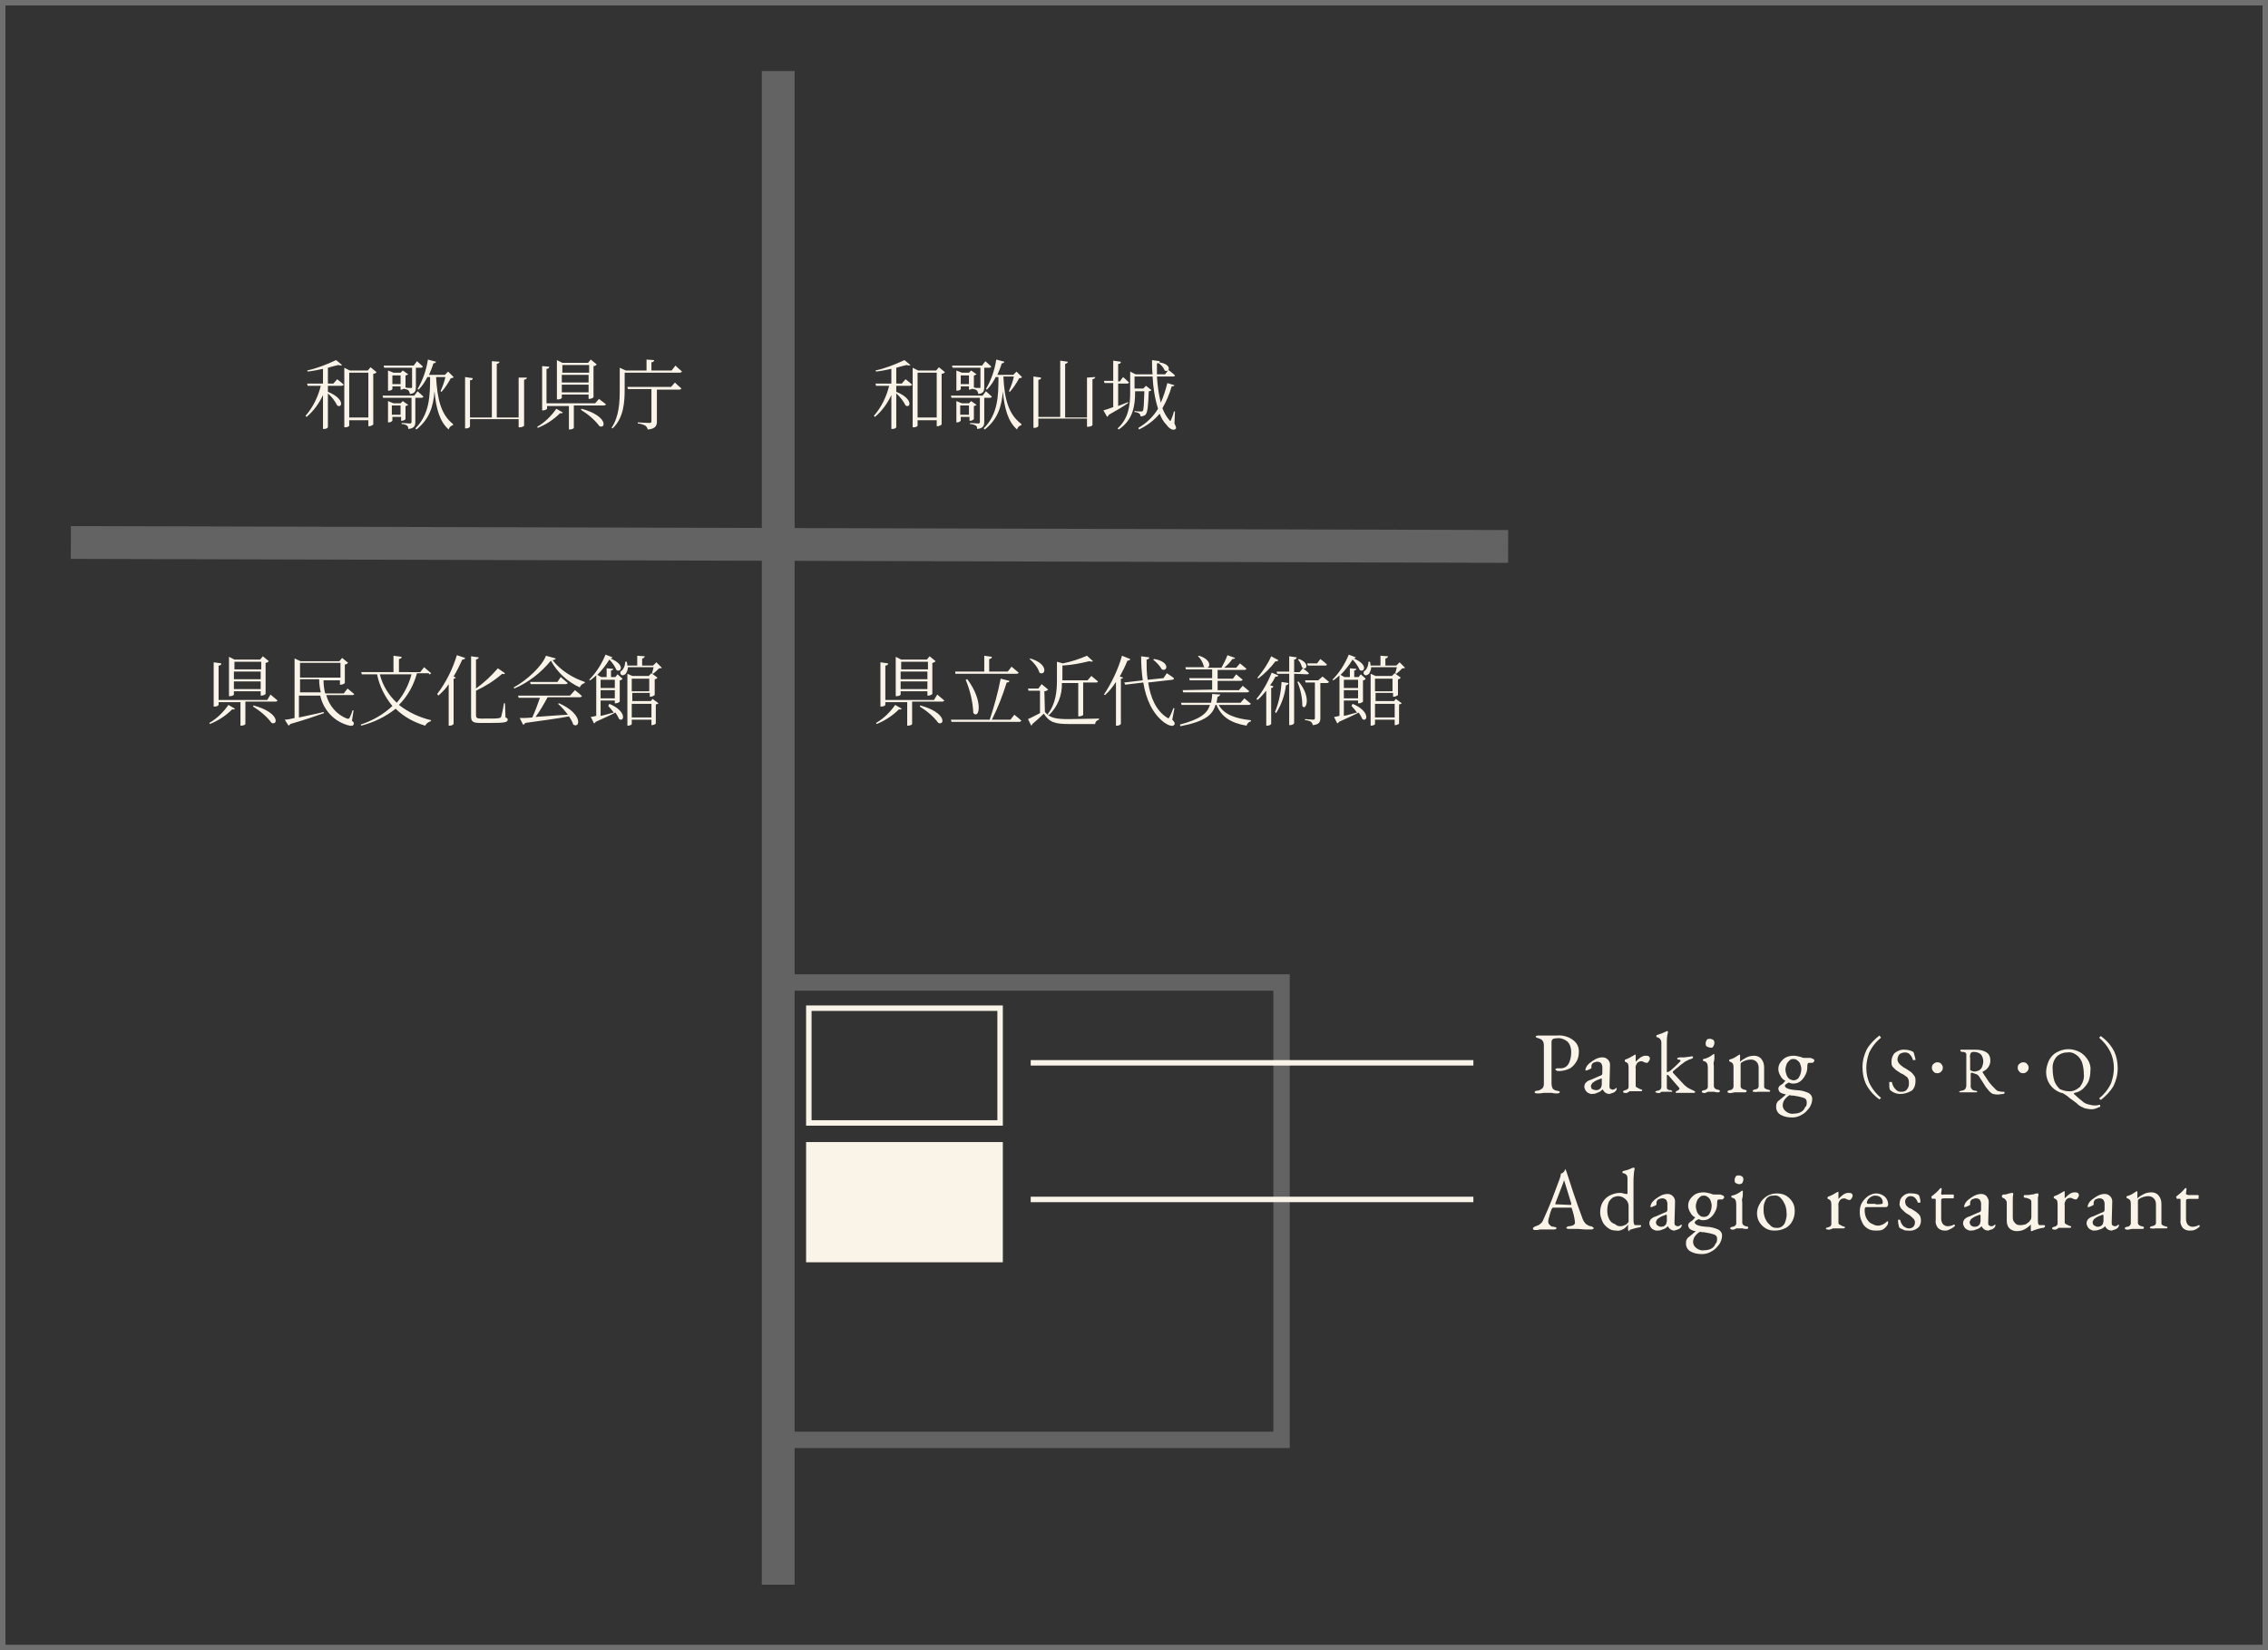 <?xml version="1.0" encoding="utf-8"?>
<!-- Generator: Adobe Illustrator 27.8.1, SVG Export Plug-In . SVG Version: 6.00 Build 0)  -->
<svg version="1.1" id="_x31_" xmlns="http://www.w3.org/2000/svg" xmlns:xlink="http://www.w3.org/1999/xlink" x="0px" y="0px"
	 viewBox="0 0 415 302" style="enable-background:new 0 0 415 302;" xml:space="preserve">
<rect x="0" y="0" width="415" height="302" fill="#333333" stroke="none"/>
<style type="text/css">
	.st0{fill:#F9F3E8;}
	.st1{fill:#636363;}
	.st2{fill:none;}
	.st3{fill:#707070;}
</style>
<path id="パス_25" class="st0" d="M61,70.2h-1v-2.9c0.7-0.2,1.4-0.4,1.9-0.5c0.3,0.1,0.6,0.1,0.7,0l-1.1-0.9
	c-1.7,0.8-3.5,1.5-5.3,1.9l0.1,0.2c0.9-0.1,1.9-0.3,2.8-0.5v2.7h-2.9l0.1,0.4h2.4c-0.5,2-1.4,3.9-2.8,5.5l0.2,0.2
	c1.3-1.1,2.3-2.5,3-4v6.2h0.2c0.3,0,0.6-0.1,0.7-0.3V72c0.7,0.6,1.3,1.4,1.7,2.2c0.9,0.6,1.5-1.2-1.7-2.5v-1.1h2.5
	c0.2,0,0.3-0.1,0.4-0.2c-0.4-0.4-1.2-1-1.2-1L61,70.2z M63.9,76.4v-8.2h3.5v8.2H63.9z M67.8,67.2l-0.5,0.6H64l-1-0.5v10.9h0.2
	c0.4,0,0.7-0.2,0.7-0.3v-1h3.5V78h0.1c0.3,0,0.5-0.1,0.8-0.3v-9.3c0.2,0,0.5-0.1,0.6-0.3L67.8,67.2z M71.8,70.3v-1.6h1.5v1.6H71.8z
	 M75.4,67.3v3.5c0,0.2,0,0.2-0.2,0.2c-0.2,0-0.8,0-1-0.1v-2.2c0.2,0,0.3-0.1,0.5-0.2l-1-0.7l-0.4,0.4H72l-1-0.4v3.7h0.1
	c0.4,0,0.7-0.2,0.7-0.3v-0.5h1.5v0.6h0.1c0.2,0,0.4-0.1,0.6-0.2v0.1c0.3,0,0.6,0.1,0.8,0.3c0.1,0.2,0.2,0.4,0.2,0.6
	c1-0.1,1.1-0.6,1.1-1.3v-3.5h0.9c0.2,0,0.3-0.1,0.4-0.2c-0.4-0.4-1.1-1-1.1-1l-0.6,0.8h-5.5l0.1,0.4L75.4,67.3z M71.7,75.9v-1.7h1.6
	v1.7H71.7z M74.2,74.3c0.2,0,0.3-0.1,0.5-0.2l-1-0.7l-0.4,0.4h-1.3l-1-0.4v3.9h0.1c0.3,0,0.5-0.1,0.7-0.3v-0.7h1.6V77h0.1
	c0.3,0,0.5-0.1,0.7-0.3V74.3z M76.2,72.8h0.9c0.2,0,0.3-0.1,0.4-0.2c-0.4-0.4-1.1-1-1.1-1l-0.6,0.8H70l0.1,0.4h5.2v4.4
	c0,0.2-0.1,0.3-0.3,0.3c-0.2,0-1.5-0.1-1.5-0.1v0.2c0.4,0,0.7,0.1,1,0.3c0.2,0.2,0.2,0.4,0.2,0.6c1.1-0.1,1.3-0.6,1.3-1.3V72.8z
	 M81.5,69c-0.2,0.9-0.5,1.7-0.9,2.6l0.2,0.1c0.7-0.8,1.2-1.6,1.7-2.5c0.2,0,0.4,0,0.5-0.2l-1-1l-0.6,0.6h-2.9
	c0.3-0.7,0.6-1.4,0.8-2.1c0.2,0,0.4-0.1,0.5-0.3l-1.5-0.4c-0.3,1.9-0.9,3.7-1.9,5.4l0.2,0.1c0.7-0.7,1.2-1.5,1.6-2.3h0.5
	c0,3.5-0.1,6.8-2.7,9.4l0.2,0.2c2.4-1.9,3.1-4.3,3.3-7c0.3,3.1,0.9,5.5,2.6,7c0.1-0.4,0.4-0.7,0.8-0.8l0-0.2
	C80.7,75.9,80,73,79.8,69H81.5z M94.9,69.1v7.3h-4v-9.8c0.3-0.1,0.5-0.2,0.5-0.4L90,66.1v10.3H86v-6.8c0.4,0,0.5-0.2,0.5-0.4
	l-1.4-0.2v9.4h0.2c0.4,0,0.7-0.2,0.7-0.4v-1.3h8.9v1.5h0.2c0.4,0,0.8-0.2,0.8-0.3v-8.4c0.4-0.1,0.5-0.2,0.5-0.4L94.9,69.1z
	 M107.8,66.8v1.4h-4.9v-1.4H107.8z M102.8,70v-1.4h4.9V70H102.8z M102.8,71.8v-1.4h4.9v1.4H102.8z M102.8,72.2h4.9V73h0.1
	c0.3,0,0.6-0.1,0.8-0.3V67c0.2,0,0.4-0.1,0.6-0.3l-1.1-0.9l-0.5,0.6h-4.7l-1-0.5v7.2h0.2c0.4,0,0.7-0.2,0.7-0.3L102.8,72.2z
	 M98.4,78.3c1.5-0.6,2.9-1.5,4.1-2.7c0.3,0.1,0.4,0,0.5-0.1l-1.2-0.7c-0.9,1.3-2.1,2.5-3.5,3.3L98.4,78.3z M106.3,75
	c1.3,0.8,2.5,1.8,3.4,3c1.2,0.5,1.5-1.9-3.3-3.2L106.3,75z M108.9,73.8h-8.9v-6.3c0.4,0,0.5-0.2,0.5-0.4L99.2,67v8.1h0.2
	c0.3,0,0.7-0.2,0.7-0.3v-0.5h4v4.3h0.1c0.5,0,0.8-0.2,0.8-0.3v-4.1h5.5c0.2,0,0.3-0.1,0.4-0.2c-0.5-0.4-1.3-1-1.3-1L108.9,73.8z
	 M122.8,70.8h-8l0.1,0.4h4.3v5.9c0,0.2-0.1,0.3-0.4,0.3c-0.3,0-2.1-0.1-2.1-0.1v0.2c0.5,0,1,0.2,1.4,0.4c0.2,0.2,0.4,0.4,0.4,0.7
	c1.4-0.1,1.7-0.7,1.7-1.4v-5.9h4.1c0.2,0,0.3-0.1,0.4-0.2c-0.5-0.4-1.2-1.1-1.2-1.1L122.8,70.8z M122.9,67.8h-3.7v-1.5
	c0.3,0,0.5-0.2,0.5-0.4l-1.4-0.1v2h-3.8l-1.1-0.5v3.9c0,2.4-0.1,5-1.5,7.1l0.2,0.1c2.1-2,2.2-5,2.2-7.2v-3h10.1
	c0.2,0,0.3-0.1,0.4-0.2c-0.5-0.4-1.2-1.1-1.2-1.1L122.9,67.8z"/>
<path id="パス_24" class="st0" d="M47.8,121.1v1.4h-4.9v-1.4H47.8z M42.8,124.3v-1.4h4.9v1.4H42.8z M42.8,126.1v-1.4h4.9v1.4H42.8
	z M42.8,126.5h4.9v0.8h0.1c0.3,0,0.6-0.1,0.8-0.3v-5.7c0.2,0,0.4-0.1,0.6-0.3l-1.1-0.9l-0.5,0.6h-4.7l-1-0.5v7.2h0.2
	c0.4,0,0.7-0.2,0.7-0.3L42.8,126.5z M38.4,132.5c1.5-0.6,2.9-1.5,4.1-2.7c0.3,0.1,0.4,0,0.5-0.1l-1.2-0.7c-0.9,1.3-2.1,2.5-3.5,3.3
	L38.4,132.5z M46.3,129.3c1.3,0.8,2.5,1.8,3.4,3c1.2,0.5,1.5-1.9-3.3-3.2L46.3,129.3z M48.9,128.1h-8.9v-6.3c0.4,0,0.5-0.2,0.5-0.4
	l-1.4-0.2v8.1h0.2c0.4,0,0.7-0.2,0.7-0.3v-0.5h4v4.3h0.1c0.5,0,0.8-0.2,0.8-0.3v-4.1h5.5c0.2,0,0.3-0.1,0.4-0.2
	c-0.5-0.4-1.3-1.1-1.3-1.1L48.9,128.1z M54.9,126.7v-2.4h3.5c0,0.8,0.1,1.6,0.3,2.4H54.9z M62.3,121.3v2.7h-7.4v-2.7H62.3z
	 M64.7,130l-0.2,0c-0.1,0.4-0.3,0.9-0.5,1.3c-0.1,0.2-0.2,0.3-0.5,0.2c-1.9-0.7-3.3-2.4-3.8-4.3h4.8c0.2,0,0.3-0.1,0.3-0.2
	c-0.5-0.4-1.2-1-1.2-1l-0.7,0.9h-3.4c-0.2-0.8-0.3-1.6-0.3-2.4h3v0.8h0.1c0.3,0,0.6-0.1,0.8-0.3v-3.4c0.2,0,0.4-0.1,0.6-0.3
	l-1.1-0.9l-0.5,0.6h-7.1l-1.1-0.5v10.9c-0.8,0.2-1.4,0.3-1.8,0.3l0.7,1.1c0.1-0.1,0.3-0.2,0.3-0.3c2.8-0.8,4.8-1.5,6.2-2l-0.1-0.2
	c-1.6,0.4-3.2,0.7-4.5,1v-4h3.9c0.5,2.3,2.1,4.3,4.4,5.2c0.8,0.3,1.5,0.5,1.7,0.1c0.1-0.2,0.1-0.4-0.3-0.7L64.7,130z M75.3,123.4
	c-0.5,1.9-1.4,3.7-2.7,5.2c-1.5-1.4-2.6-3.2-3.1-5.2H75.3z M78.5,123.4c0.2,0,0.3-0.1,0.4-0.2c-0.5-0.4-1.3-1.1-1.3-1.1l-0.7,0.9H73
	v-2.4c0.3,0,0.5-0.2,0.5-0.4L72,120v3h-5.9l0.1,0.4h2.8c0.4,2.1,1.4,4.1,2.8,5.8c-1.7,1.6-3.7,2.7-5.8,3.4l0.1,0.2
	c2.3-0.6,4.4-1.6,6.3-3.1c1.5,1.5,3.4,2.5,5.4,3.1c0.2-0.4,0.6-0.7,1-0.8l0.1-0.2c-2.1-0.5-4.1-1.4-5.9-2.8c1.6-1.6,2.7-3.6,3.3-5.8
	H78.5z M80.2,127.3c0.7-0.6,1.4-1.3,1.9-2.1v7.6h0.2c0.3,0,0.5-0.1,0.7-0.3v-8.3c0.2,0,0.4-0.1,0.4-0.2l-0.4-0.2
	c0.6-1,1.1-2,1.6-3.1c0.3,0,0.5-0.1,0.5-0.3l-1.5-0.5c-0.8,2.6-2,5-3.6,7.1L80.2,127.3z M92.4,128.7h-0.2c-0.1,0.8-0.3,1.7-0.5,2.5
	c-0.1,0.1-0.2,0.2-0.3,0.2c-0.5,0.1-1.1,0.1-1.7,0.1H88c-0.8,0-0.9-0.2-0.9-0.6v-4.5c1.7-0.8,3.3-1.8,4.8-3.1
	c0.3,0.1,0.4,0.1,0.5-0.1l-1.3-0.9c-1.2,1.4-2.5,2.6-4,3.7v-5.3c0.3-0.1,0.5-0.2,0.5-0.4l-1.4-0.2v11c0,1,0.4,1.2,1.7,1.2h1.8
	c2.6,0,3.2-0.1,3.2-0.6c0-0.2-0.1-0.3-0.4-0.4L92.4,128.7z M104.3,127.3h-9.5l0.1,0.4h3.9c-0.4,1.2-0.9,2.5-1.4,3.6
	c-0.9,0.1-1.7,0.1-2.3,0.1l0.6,1.2c0.2,0,0.3-0.1,0.4-0.3c3.5-0.5,6-0.8,8-1.2c0.3,0.4,0.6,0.9,0.8,1.5c1.2,0.8,1.9-1.9-2.6-3.9
	l-0.2,0.1c0.7,0.6,1.3,1.3,1.8,2c-2.2,0.1-4.2,0.3-5.9,0.4c0.8-1.1,1.5-2.3,2.2-3.6h5.9c0.2,0,0.3-0.1,0.4-0.2
	c-0.5-0.5-1.3-1.1-1.3-1.1L104.3,127.3z M102,124.8H97l0.1,0.4h6.4c0.2,0,0.3-0.1,0.4-0.2c-0.5-0.4-1.3-1.1-1.3-1.1L102,124.8z
	 M99.9,120c-0.7,1.9-3.5,4.5-5.9,5.8l0.1,0.2c2.6-1.1,4.9-2.9,6.7-5.1c1.2,2.2,3.1,3.9,5.3,4.9c0.1-0.4,0.5-0.7,0.9-0.8l0-0.2
	c-2.3-0.8-4.4-2.1-5.9-4c0.3,0,0.5-0.1,0.6-0.3L99.9,120z M112.5,124.4v1.5h-2.6v-1.5H112.5z M109.9,127.8v-1.5h2.6v1.5L109.9,127.8
	z M111.3,129.2c0.4,0.4,0.7,0.8,1,1.2c-0.9,0.2-1.7,0.5-2.4,0.6v-2.8h2.6v0.5h0.2c0.2,0,0.5-0.1,0.7-0.3v-3.9c0.2,0,0.4-0.1,0.5-0.3
	l-0.9-0.8l-0.4,0.5h-0.8v-1.2c0.3,0,0.4-0.2,0.4-0.3l-1.2-0.1v1.6H110l-0.7-0.4c0.8-0.8,1.6-1.8,2.2-2.8c0.5,0.5,1,1.2,1.3,1.9
	c0.7,0.6,1.8-0.9-1.1-2.1c0.2,0,0.3-0.1,0.4-0.2l-1.3-0.5c-0.7,1.7-1.7,3.3-3,4.6l0.2,0.1c0.4-0.3,0.8-0.6,1.1-0.9v7.4
	c-0.4,0.1-0.8,0.2-1,0.2l0.6,1.2c0.1-0.1,0.3-0.2,0.3-0.3c1.5-0.7,2.7-1.2,3.6-1.7c0.3,0.4,0.5,0.8,0.7,1.2c0.9,0.6,1.5-1.4-1.8-2.8
	L111.3,129.2z M115.6,131.3v-2.5h3.6v2.5H115.6z M118.8,124.2v2.3h-3.2v-2.3L118.8,124.2z M119.1,128.3h-3.4v-1.5h3.2v0.7h0.1
	c0.3,0,0.5-0.1,0.8-0.3v-2.9c0.2,0,0.4-0.1,0.5-0.3l-1.1-0.8l-0.5,0.5h-3l-0.9-0.4v9.5h0.1c0.4,0,0.7-0.2,0.7-0.3v-0.8h3.6v1h0.1
	c0.3,0,0.7-0.2,0.7-0.3v-3.5c0.2,0,0.4-0.1,0.5-0.2l-1.1-0.8L119.1,128.3z M120.1,121.2l-0.6,0.6h-2v-1.3c0.3,0,0.4-0.2,0.5-0.4
	l-1.4-0.1v1.8h-1.8c0-0.2-0.1-0.5-0.1-0.7h-0.3c0,0.6-0.2,1.2-0.6,1.6c-0.3,0.1-0.4,0.5-0.2,0.7c0.2,0.3,0.6,0.2,0.9-0.1
	c0.2-0.3,0.4-0.8,0.4-1.2h4.7c-0.1,0.4-0.2,0.8-0.3,1.1l0.2,0.1c0.4-0.3,0.7-0.6,1.1-1c0.3,0,0.4,0,0.5-0.1L120.1,121.2z"/>
<path id="パス_23" class="st0" d="M169.8,121.1v1.4h-4.9v-1.4H169.8z M164.8,124.3v-1.4h4.9v1.4H164.8z M164.8,126.1v-1.4h4.9v1.4
	H164.8z M164.8,126.5h4.9v0.8h0.1c0.3,0,0.6-0.1,0.8-0.3v-5.7c0.2,0,0.4-0.1,0.6-0.3l-1.1-0.9l-0.5,0.6h-4.7l-1-0.5v7.2h0.2
	c0.4,0,0.7-0.2,0.7-0.3L164.8,126.5z M160.4,132.5c1.5-0.6,2.9-1.5,4.1-2.7c0.3,0.1,0.4,0,0.5-0.1l-1.2-0.7
	c-0.9,1.3-2.1,2.5-3.5,3.3L160.4,132.5z M168.3,129.3c1.3,0.8,2.5,1.8,3.4,3c1.2,0.5,1.5-1.9-3.3-3.2L168.3,129.3z M170.9,128.1
	h-8.9v-6.3c0.4,0,0.5-0.2,0.5-0.4l-1.4-0.2v8.1h0.2c0.4,0,0.7-0.2,0.7-0.3v-0.5h4v4.3h0.1c0.5,0,0.8-0.2,0.8-0.3v-4.1h5.5
	c0.2,0,0.3-0.1,0.4-0.2c-0.5-0.4-1.3-1.1-1.3-1.1L170.9,128.1z M174.8,123.3H186c0.2,0,0.4-0.1,0.4-0.2c-0.5-0.4-1.3-1.1-1.3-1.1
	l-0.7,0.9h-3.4v-2.3c0.3,0,0.5-0.2,0.5-0.4l-1.4-0.2v2.9h-5.3L174.8,123.3z M176.7,124.4c0.8,1.9,1.3,4,1.4,6.1
	c1.1,1.2,1.9-2.2-1.1-6.2L176.7,124.4z M184.9,131.7h-3.4c1.1-2.2,2-4.5,2.7-6.8c0.3,0,0.5-0.1,0.5-0.3l-1.6-0.4
	c-0.5,2.6-1.2,5.1-2,7.5h-7.1l0.1,0.4h12.4c0.2,0,0.3-0.1,0.4-0.2c-0.5-0.5-1.3-1.1-1.3-1.1L184.9,131.7z M197.3,124.9v6.2h0.1
	c0.5,0,0.8-0.2,0.8-0.3v-5.9h2.4c0.2,0,0.3-0.1,0.3-0.2c-0.5-0.4-1.2-1-1.2-1l-0.7,0.8h-4.6v-2.7c1.7-0.1,3.3-0.4,4.9-0.8
	c0.3,0.1,0.6,0.1,0.7,0l-1.1-1c-1.4,0.6-2.9,1.1-4.4,1.4l-1.1-0.3v3.3c0,2.1-0.2,4.4-1.7,6.3l0.2,0.2c1.6-1.5,2.5-3.7,2.4-5.9H197.3
	z M188.4,120.6c0.8,0.7,1.5,1.5,1.8,2.5c1.1,0.7,1.8-1.6-1.7-2.6L188.4,120.6z M191.1,126.5c0.2,0,0.5-0.1,0.7-0.3l-1.2-1L190,126
	h-1.9l0.1,0.4h2.1v4.1c-0.8,0.4-1.7,0.9-2.2,1.1l0.6,1.2c0.1-0.1,0.2-0.2,0.2-0.3c0.7-0.6,1.4-1.2,2.1-1.9c1,1.6,2.1,1.9,4.6,1.9
	h4.8c0-0.4,0.3-0.7,0.7-0.8v-0.2c-1.7,0-3.9,0.1-5.5,0.1c-2.4,0-3.5-0.2-4.4-1.3L191.1,126.5z M211,120.7c0.6,0.5,1.2,1.1,1.6,1.8
	c1,0.5,1.6-1.4-1.4-1.9L211,120.7z M205.3,120c-0.7,2.5-1.9,5-3.3,7.1l0.2,0.1c0.8-0.7,1.4-1.5,2-2.4v8h0.2c0.3,0,0.5-0.1,0.7-0.3
	v-8.3c0.3,0,0.4-0.1,0.4-0.2l-0.6-0.2c0.5-0.9,1-1.9,1.4-2.9c0.3,0,0.5-0.1,0.5-0.3L205.3,120z M214.9,129.6l-0.2,0
	c-0.2,0.5-0.4,1.1-0.7,1.6c-0.1,0.3-0.2,0.3-0.5,0.1c-2-1.3-3-3.7-3.4-6.4l4.4-0.5c0.2,0,0.3-0.1,0.3-0.3c-0.5-0.4-1.3-0.9-1.3-0.9
	l-0.6,0.9l-2.9,0.3c-0.2-1.2-0.2-2.5-0.2-3.7c0.3,0,0.5-0.2,0.5-0.4l-1.5-0.2c0,1.5,0.1,2.9,0.3,4.4l-3.4,0.4l0.2,0.4l3.3-0.4
	c0.5,3.1,1.7,5.7,3.8,7.3c0.7,0.5,1.6,0.9,1.9,0.4c0.1-0.2,0.1-0.4-0.4-0.9L214.9,129.6z M216.4,126.3l0.1,0.4h11.7
	c0.2,0,0.3-0.1,0.4-0.2c-0.5-0.4-1.2-1-1.2-1l-0.7,0.8h-3.9v-1.7h4.2c0.2,0,0.3-0.1,0.4-0.2c-0.5-0.4-1.2-1-1.2-1l-0.6,0.8h-2.8
	v-1.6h4.9c0.2,0,0.3-0.1,0.4-0.2c-0.5-0.4-1.2-1-1.2-1l-0.7,0.8H224c0.6-0.5,1.1-1,1.5-1.6c0.3,0,0.5-0.1,0.5-0.2l-1.4-0.5
	c-0.3,0.8-0.7,1.6-1.1,2.3h-2.7c0.7,0,0.9-1.5-1.4-2.2l-0.2,0.1c0.6,0.5,0.9,1.2,1.1,1.9c0.1,0.1,0.2,0.1,0.3,0.1h-3.7l0.1,0.4h4.8
	v1.6h-4.2l0.1,0.4h4.1v1.7L216.4,126.3z M228.5,129c0.2,0,0.3-0.1,0.4-0.2c-0.5-0.4-1.2-1-1.2-1l-0.7,0.8h-4.4
	c0.1-0.4,0.1-0.7,0.2-1.1c0.2,0,0.4-0.2,0.5-0.4l-1.5-0.1c0,0.6-0.1,1.1-0.2,1.6h-5.5l0.1,0.4h5.2c-0.5,1.6-1.8,2.6-5.5,3.6l0.1,0.3
	c4.6-0.9,5.9-2.1,6.4-3.9h0.2c0.9,2.2,2.6,3.3,5.5,3.8c0.1-0.4,0.4-0.7,0.8-0.8v-0.2c-2.8-0.3-4.9-1-5.9-2.8L228.5,129z
	 M242.5,121.8c0.2,0,0.3-0.1,0.3-0.2c-0.4-0.4-1.2-1-1.2-1l-0.6,0.8h-1.8l0.1,0.4H242.5z M237.5,120.7c0.4,0.4,0.6,1,0.8,1.5
	c0.7,0.6,1.5-0.8-0.6-1.6L237.5,120.7z M232.6,120.1c-0.6,1.4-1.5,2.7-2.5,3.9l0.1,0.2c1.2-0.9,2.3-2,3.2-3.2c0.3,0.1,0.4,0,0.5-0.2
	L232.6,120.1z M232.7,123.1c-0.7,1.7-1.6,3.4-2.8,4.8l0.2,0.2c0.6-0.5,1.1-1.1,1.6-1.7v6.4h0.2c0.3,0,0.5-0.1,0.7-0.3v-6.6
	c0.2,0,0.4-0.1,0.4-0.3l-0.6-0.2c0.4-0.5,0.7-1,1-1.6c0.3,0.1,0.4,0,0.5-0.2L232.7,123.1z M233.5,130.5c1-1.6,1.6-3.3,1.8-5.1
	c0.3,0,0.4-0.2,0.5-0.4l-1.3-0.2c-0.1,1.9-0.5,3.8-1.2,5.5L233.5,130.5z M239.2,123.4c0.2,0,0.3-0.1,0.3-0.2
	c-0.4-0.4-1.1-0.9-1.1-0.9l-0.6,0.7h-1v-2.3c0.3,0,0.4-0.2,0.5-0.4l-1.4-0.2v2.8h-2.3l0.1,0.4h2.2v9.4h0.2c0.3,0,0.7-0.2,0.7-0.4v-9
	L239.2,123.4z M237.4,124.8c0.6,1.4,0.9,2.9,0.9,4.4c0.6,1,1.8-1.5-0.7-4.5L237.4,124.8z M241.2,124.5h-2.4l0.1,0.4h1.7v6.5
	c0,0.2-0.1,0.3-0.3,0.3c-0.2,0-1.5-0.1-1.5-0.1v0.2c0.4,0,0.8,0.1,1.1,0.3c0.2,0.2,0.3,0.4,0.3,0.6c1.2-0.1,1.4-0.6,1.4-1.3V125h1.2
	c0.2,0,0.3-0.1,0.4-0.2c-0.5-0.4-1.2-1-1.2-1L241.2,124.5z M248.5,124.4v1.5h-2.6v-1.5H248.5z M245.9,127.8v-1.5h2.6v1.5
	L245.9,127.8z M247.3,129.2c0.4,0.4,0.7,0.8,1,1.2c-0.9,0.2-1.7,0.5-2.4,0.6v-2.8h2.6v0.5h0.2c0.2,0,0.5-0.1,0.7-0.3v-3.9
	c0.2,0,0.4-0.1,0.5-0.3l-0.9-0.8l-0.4,0.5h-0.8v-1.2c0.3,0,0.4-0.2,0.4-0.3l-1.2-0.1v1.6H246l-0.7-0.4c0.8-0.8,1.6-1.8,2.2-2.8
	c0.5,0.5,1,1.2,1.3,1.9c0.7,0.6,1.8-0.9-1.1-2.1c0.2,0,0.3-0.1,0.4-0.2l-1.3-0.5c-0.7,1.7-1.7,3.3-3,4.6l0.2,0.1
	c0.4-0.3,0.8-0.6,1.1-0.9v7.4c-0.4,0.1-0.8,0.2-1,0.2l0.6,1.2c0.1-0.1,0.3-0.2,0.3-0.3c1.5-0.7,2.7-1.2,3.6-1.7
	c0.3,0.4,0.5,0.8,0.7,1.2c0.9,0.6,1.5-1.4-1.8-2.8L247.3,129.2z M251.6,131.3v-2.5h3.6v2.5H251.6z M254.8,124.2v2.3h-3.2v-2.3
	L254.8,124.2z M255.1,128.3h-3.4v-1.5h3.2v0.7h0.1c0.3,0,0.5-0.1,0.8-0.3v-2.9c0.2,0,0.4-0.1,0.5-0.3l-1.1-0.8l-0.5,0.5h-3l-0.9-0.4
	v9.5h0.1c0.4,0,0.7-0.2,0.7-0.3v-0.8h3.6v1h0.1c0.3,0,0.7-0.2,0.7-0.3v-3.5c0.2,0,0.4-0.1,0.5-0.2l-1.1-0.8L255.1,128.3z
	 M256.1,121.2l-0.6,0.6h-2v-1.3c0.3,0,0.4-0.2,0.5-0.4l-1.4-0.1v1.8h-1.8c0-0.2-0.1-0.5-0.1-0.7h-0.3c0,0.6-0.2,1.2-0.6,1.6
	c-0.3,0.1-0.4,0.5-0.2,0.7c0.2,0.3,0.6,0.2,0.9-0.1c0.2-0.3,0.4-0.8,0.4-1.2h4.7c-0.1,0.4-0.2,0.8-0.3,1.1l0.2,0.1
	c0.4-0.3,0.7-0.6,1.1-1c0.3,0,0.4,0,0.5-0.1L256.1,121.2z"/>
<rect x="141.5" y="-31.9" transform="matrix(2.753302e-03 -1 1 2.753302e-03 44.465 243.863)" class="st1" width="6" height="263"/>
<rect x="139.4" y="13" class="st1" width="6" height="277"/>
<path id="パス_22" class="st0" d="M165,70.2h-1v-2.9c0.7-0.2,1.4-0.4,1.9-0.5c0.3,0.1,0.6,0.1,0.7,0l-1.1-0.9
	c-1.7,0.8-3.5,1.5-5.3,1.9l0.1,0.2c0.9-0.1,1.9-0.3,2.8-0.5v2.7h-2.9l0.1,0.4h2.4c-0.5,2-1.4,3.9-2.8,5.5l0.2,0.2
	c1.3-1.1,2.3-2.5,3-4v6.2h0.2c0.3,0,0.6-0.1,0.7-0.3V72c0.7,0.6,1.3,1.4,1.7,2.2c0.9,0.6,1.5-1.2-1.7-2.5v-1.1h2.5
	c0.2,0,0.3-0.1,0.4-0.2c-0.4-0.4-1.2-1-1.2-1L165,70.2z M167.9,76.4v-8.2h3.5v8.2H167.9z M171.8,67.2l-0.5,0.6H168l-1-0.5v10.9h0.2
	c0.4,0,0.7-0.2,0.7-0.3v-1h3.5V78h0.1c0.3,0,0.5-0.1,0.8-0.3v-9.3c0.2,0,0.5-0.1,0.6-0.3L171.8,67.2z M175.8,70.3v-1.6h1.5v1.6
	H175.8z M179.4,67.3v3.5c0,0.2,0,0.2-0.2,0.2c-0.2,0-0.8,0-1-0.1v-2.2c0.2,0,0.3-0.1,0.5-0.2l-1-0.7l-0.4,0.4H176l-1-0.4v3.7h0.1
	c0.4,0,0.7-0.2,0.7-0.3v-0.5h1.5v0.6h0.1c0.2,0,0.4-0.1,0.6-0.2v0.1c0.3,0,0.6,0.1,0.8,0.3c0.1,0.2,0.2,0.4,0.2,0.6
	c1-0.1,1.1-0.6,1.1-1.3v-3.5h0.9c0.2,0,0.3-0.1,0.4-0.2c-0.4-0.4-1.1-1-1.1-1l-0.6,0.8h-5.5l0.1,0.4L179.4,67.3z M175.7,75.9v-1.7
	h1.6v1.7H175.7z M178.2,74.3c0.2,0,0.3-0.1,0.5-0.2l-1-0.7l-0.4,0.4h-1.3l-1-0.4v3.9h0.1c0.3,0,0.5-0.1,0.7-0.3v-0.7h1.6V77h0.1
	c0.3,0,0.5-0.1,0.7-0.3V74.3z M180.2,72.8h0.9c0.2,0,0.4-0.1,0.4-0.2c-0.4-0.4-1.1-1-1.1-1l-0.6,0.8H174l0.1,0.4h5.2v4.4
	c0,0.2-0.1,0.3-0.3,0.3c-0.2,0-1.5-0.1-1.5-0.1v0.2c0.4,0,0.7,0.1,1.1,0.3c0.2,0.2,0.2,0.4,0.2,0.6c1.1-0.1,1.3-0.6,1.3-1.3V72.8z
	 M185.5,69c-0.2,0.9-0.5,1.7-0.9,2.6l0.2,0.1c0.7-0.8,1.2-1.6,1.7-2.5c0.2,0,0.4,0,0.5-0.2l-1-1l-0.6,0.6h-2.9
	c0.3-0.7,0.6-1.4,0.8-2.1c0.2,0,0.4-0.1,0.5-0.3l-1.5-0.4c-0.3,1.9-0.9,3.7-1.9,5.4l0.2,0.1c0.7-0.7,1.2-1.5,1.6-2.3h0.5
	c0,3.5-0.1,6.8-2.7,9.4l0.2,0.2c2.4-1.9,3.1-4.3,3.3-7c0.3,3.1,0.9,5.5,2.6,7c0.1-0.4,0.4-0.7,0.8-0.8l0-0.2
	c-2.4-1.8-3.1-4.6-3.3-8.7H185.5z M198.9,69.1v7.3h-4v-9.8c0.3-0.1,0.5-0.2,0.5-0.4l-1.4-0.2v10.3H190v-6.8c0.4,0,0.5-0.2,0.5-0.4
	l-1.4-0.2v9.4h0.2c0.4,0,0.7-0.2,0.7-0.4v-1.3h8.9v1.5h0.2c0.4,0,0.8-0.2,0.8-0.3v-8.4c0.4-0.1,0.5-0.2,0.5-0.4L198.9,69.1z
	 M211.9,66.4c0.5,0.3,1,0.8,1.2,1.4c0.9,0.5,1.5-1.2-1.1-1.5L211.9,66.4z M206.4,73.6c-0.6,0.2-1.2,0.5-1.8,0.7v-4.1h1.6
	c0.2,0,0.3-0.1,0.4-0.2c-0.4-0.4-1.1-1-1.1-1l-0.6,0.8h-0.3v-3.2c0.4,0,0.5-0.2,0.5-0.4l-1.4-0.2v3.7h-1.7l0.1,0.4h1.6v4.4
	c-0.8,0.3-1.4,0.5-1.8,0.6l0.7,1.2c0.1-0.1,0.2-0.2,0.3-0.4c1.6-0.9,2.8-1.6,3.6-2.2L206.4,73.6z M215,75.3l-0.2,0
	c-0.1,0.5-0.3,1-0.5,1.5c-0.1,0.3-0.2,0.3-0.4,0c-0.5-0.6-0.9-1.3-1.2-2.1c0.7-1.2,1.3-2.6,1.7-4c0.4,0,0.5-0.1,0.5-0.2l-1.3-0.4
	c-0.3,1.2-0.7,2.5-1.2,3.6c-0.4-1.6-0.6-3.2-0.7-4.8h3c0.2,0,0.3-0.1,0.3-0.2c-0.4-0.4-1.2-1-1.2-1l-0.6,0.8h-1.5c0-0.7,0-1.4,0-2
	c0.4,0,0.5-0.2,0.5-0.4l-1.4-0.2c0,0.9,0,1.8,0.1,2.6h-3.1l-1-0.5v3.8c0,2.4-0.3,4.8-2.3,6.6l0.2,0.2c2.7-1.8,3-4.5,3-6.8v-0.2h1.7
	c-0.1,2.2-0.1,3.4-0.3,3.6c-0.1,0.1-0.2,0.1-0.3,0.1c-0.2,0-0.8,0-1.2-0.1v0.2c0.3,0,0.6,0.1,0.9,0.3c0.1,0.1,0.2,0.3,0.2,0.5
	c0.3,0,0.7-0.1,0.9-0.3c0.4-0.4,0.5-1.7,0.6-4.3c0.2,0,0.4-0.1,0.5-0.2l-1-0.8l-0.5,0.5h-1.6v-2.2h3.3c0.1,2,0.4,4,1,5.9
	c-0.9,1.5-2.2,2.7-3.6,3.5l0.1,0.3c1.5-0.7,2.8-1.7,3.8-2.9c0.3,0.8,0.7,1.5,1.3,2.1c0.4,0.6,1.2,1.1,1.6,0.7c0.2-0.1,0.1-0.4-0.2-1
	L215,75.3z"/>
<polygon class="st1" points="236,265 142.4,265 142.4,262 233,262 233,181.3 142.4,181.3 142.4,178.3 236,178.3 "/>
<rect id="長方形_14" x="147.5" y="209" class="st0" width="36" height="22"/>
<rect x="188.6" y="219" class="st0" width="81" height="1"/>
<path id="パス_20" class="st0" d="M280.9,225.1c-0.1,0-0.2,0-0.3-0.1c-0.1,0-0.1-0.1-0.1-0.2c0-0.1,0.2-0.3,0.5-0.4
	c0.3-0.1,0.6-0.2,0.8-0.4c0.3-0.2,0.5-0.5,0.6-0.8c0.6-1.3,1.1-2.5,1.5-3.5c0.4-1.1,0.9-2.4,1.5-4c0.1-0.3,0.2-0.6,0.2-0.9l0.2-0.1
	c0.1,0,0.2-0.1,0.3-0.2c0.1-0.1,0.2-0.2,0.2-0.3c0-0.1,0.1-0.2,0.1-0.3c0,0,0,0,0,0c0,0,0,0,0,0c0,0.1,0,0.1,0.1,0.2s0,0.1,0.1,0.2
	c0.8,2.5,1.7,5.3,2.9,8.5c0.1,0.4,0.4,0.9,0.7,1.2c0.3,0.2,0.6,0.4,0.9,0.4c0.1,0,0.3,0.1,0.4,0.2c0.1,0,0.1,0.1,0.1,0.2
	c0,0.1-0.2,0.2-0.5,0.2l-0.9,0c-0.6,0-1.1-0.1-1.4-0.1l-1.7,0c-0.3,0-0.5-0.1-0.5-0.2c0-0.1,0.1-0.1,0.2-0.2
	c0.1-0.1,0.2-0.1,0.4-0.1c0.7-0.1,1-0.3,1-0.7c-0.1-0.9-0.3-1.7-0.6-2.6c0-0.1-0.1-0.1-0.1-0.1c-0.1,0-0.2,0-0.3,0h-3
	c-0.1,0-0.2,0.1-0.3,0.3c-0.1,0.3-0.3,0.8-0.4,1.3c-0.1,0.3-0.2,0.6-0.2,1c0,0.2,0.1,0.4,0.3,0.6c0.2,0.2,0.4,0.3,0.7,0.3
	c0.1,0,0.3,0.1,0.4,0.1c0.1,0,0.1,0.1,0.1,0.2c0,0.1-0.2,0.2-0.5,0.2c-0.2,0-0.4,0-0.5,0l-1,0c-0.2,0-0.4,0-0.6,0
	c-0.2,0-0.4,0-0.5,0C281.5,225.1,281.2,225.1,280.9,225.1z M287.2,220.5c0.1,0,0.1,0,0.2,0c0,0,0.1,0,0.1-0.1l0-0.2l-1.2-3.9
	c-0.1-0.2-0.1-0.3-0.1-0.3c0,0-0.1,0.1-0.1,0.3l-1.5,3.9l0,0.1c0,0,0,0.1,0.1,0.1c0,0,0,0,0,0c0.1,0,0.2,0,0.3,0L287.2,220.5z
	 M298.1,225.3c0,0-0.1,0-0.1-0.1c0,0-0.1-0.1-0.1-0.1l0-0.4c0-0.2,0-0.4,0-0.5v-0.1c-0.2,0.3-0.5,0.6-0.8,0.8
	c-0.4,0.2-0.8,0.4-1.3,0.3c-0.6,0-1.1-0.1-1.6-0.5c-0.4-0.3-0.8-0.7-1-1.2c-0.2-0.5-0.4-1-0.4-1.6c0-0.6,0.1-1.2,0.4-1.8
	c0.3-0.5,0.7-1,1.3-1.3c0.6-0.3,1.2-0.5,1.9-0.5c0.2,0,0.4,0,0.6,0.1c0.2,0,0.4,0.1,0.5,0.1c0.1,0,0.1,0,0.2,0c0,0,0.1,0,0.1-0.1
	c0-0.1,0-0.2,0-0.3v-2.3c0-0.3,0-0.6-0.2-0.8c-0.2-0.2-0.4-0.3-0.6-0.3c-0.1,0-0.2-0.1-0.1-0.2c0-0.1,0-0.2,0.1-0.2
	c0.4-0.1,0.9-0.2,1.3-0.4c0.3-0.1,0.4-0.2,0.5-0.2c0.1,0,0.1,0,0.2,0c0.1,0,0.1,0,0.1,0.1c0,0,0,0,0,0c0,0.1,0,0.3-0.1,0.6
	c0,0.3-0.1,0.9-0.1,1.6v7.2c0,0.3,0,0.5,0.1,0.8c0.1,0.2,0.1,0.2,0.3,0.2c0.2,0,0.5,0,0.7,0h0.1c0.1,0,0.2,0,0.2,0.1
	c0,0.1,0,0.1-0.1,0.2c0,0.1-0.1,0.1-0.2,0.1c-0.6,0.1-1.3,0.3-1.9,0.5C298.3,225.3,298.2,225.3,298.1,225.3z M296.5,224.4
	c0.3,0,0.6-0.1,0.8-0.2c0.3-0.1,0.5-0.3,0.7-0.6l0-2.9c0-0.3-0.1-0.6-0.2-0.8c-0.2-0.3-0.4-0.5-0.7-0.7c-0.3-0.2-0.7-0.3-1-0.3
	c-0.3,0-0.6,0.1-0.9,0.2c-0.3,0.2-0.6,0.5-0.8,0.8c-0.2,0.5-0.3,1-0.3,1.6c0,0.6,0.1,1.2,0.4,1.7c0.2,0.4,0.6,0.7,1,0.8
	C295.8,224.3,296.1,224.4,296.5,224.4z M303.1,225.2c-0.2,0-0.4-0.1-0.6-0.2c-0.2-0.1-0.4-0.3-0.5-0.5c-0.1-0.2-0.2-0.4-0.2-0.6
	c0-0.3,0.1-0.6,0.3-0.8c0.2-0.2,0.5-0.4,0.9-0.5l1.6-0.7c0.1,0,0.3-0.1,0.4-0.2c0.1-0.1,0.1-0.3,0.1-0.4l0-1c0-0.3-0.1-0.5-0.2-0.7
	c-0.2-0.2-0.4-0.3-0.7-0.3c-0.2,0-0.3,0-0.5,0.1c-0.1,0-0.3,0.1-0.4,0.2c-0.1,0.1-0.2,0.3-0.2,0.5l0,0.3c0,0.1-0.1,0.2-0.4,0.3
	c-0.2,0.1-0.4,0.2-0.6,0.2c0,0-0.1,0-0.1,0c0,0,0-0.1,0-0.1c0-0.2,0.1-0.4,0.2-0.6c0.1-0.2,0.3-0.4,0.5-0.6c0.4-0.3,0.8-0.6,1.2-0.8
	c0.4-0.2,0.8-0.3,1.2-0.3c0.4,0,0.7,0.1,1,0.4c0.3,0.3,0.4,0.6,0.4,1l-0.1,3.8c0,0.2,0,0.4,0.1,0.5c0.1,0.1,0.3,0.2,0.4,0.2
	c0.2,0,0.4,0,0.6-0.2c0,0,0.1-0.1,0.1-0.1c0,0,0.1,0,0.1,0c0,0,0.1,0.1,0,0.1c0,0.1,0,0.1,0,0.2c0,0.1-0.1,0.1-0.1,0.2
	c-0.2,0.2-0.3,0.3-0.6,0.4c-0.2,0.1-0.4,0.1-0.6,0.2c-0.5,0-1-0.3-1.2-0.8h0c-0.3,0.3-0.6,0.5-1,0.6
	C303.8,225.2,303.5,225.2,303.1,225.2z M303.9,224.5c0.4,0,0.7-0.1,0.9-0.4c0.1-0.1,0.1-0.1,0.1-0.2c0-0.1,0.1-0.3,0.1-0.4l0-0.8
	v-0.1c0-0.1,0-0.1,0-0.2c0,0-0.1-0.1-0.1-0.1c-0.1,0-0.2,0-0.3,0.1c-0.4,0.1-0.8,0.3-1.2,0.6c-0.2,0.1-0.3,0.4-0.4,0.6
	c0,0.2,0.1,0.5,0.2,0.6C303.5,224.4,303.7,224.5,303.9,224.5z M315.3,218.8c0.1,0,0.1,0,0.1,0.1c0,0,0.1,0.1,0.1,0.2
	c0,0.1-0.1,0.2-0.2,0.3c0,0-0.1,0.1-0.1,0.1h-0.4c-0.3,0-0.4,0-0.5,0.1c-0.1,0.2-0.1,0.5-0.1,0.7c0,0.5-0.1,1-0.4,1.5
	c-0.2,0.4-0.5,0.8-0.9,1.1c-0.4,0.3-0.8,0.4-1.3,0.4c-0.3,0-0.6-0.1-0.8-0.2c-0.2,0.1-0.3,0.2-0.5,0.3c-0.1,0.1-0.2,0.2-0.2,0.3
	c0,0.4,0.7,0.7,2.1,0.8c0.8,0,1.5,0.2,2.2,0.5c0.4,0.2,0.7,0.6,0.7,1.1c0,0.6-0.2,1.1-0.5,1.6c-0.4,0.5-0.8,1-1.4,1.3
	c-0.5,0.3-1.1,0.5-1.7,0.5c-0.8,0-1.5-0.1-2.2-0.5c-0.5-0.3-0.8-0.8-0.8-1.4c0-0.2,0-0.5,0.1-0.7c0.1-0.2,0.2-0.4,0.4-0.5l0.6-0.5
	l0.7-0.6c-0.4,0-0.8-0.2-1.1-0.4c-0.2-0.2-0.3-0.5-0.3-0.7c0-0.2,0.2-0.5,0.4-0.6c0.3-0.2,0.5-0.3,0.6-0.5c0.1-0.1,0.2-0.2,0.3-0.3
	c-0.4-0.2-0.7-0.5-0.9-0.9c-0.2-0.3-0.4-0.8-0.4-1.2c0-0.5,0.1-0.9,0.4-1.3c0.3-0.4,0.6-0.7,1-0.9c0.4-0.2,0.9-0.3,1.4-0.3
	c0.4,0,0.8,0.1,1.2,0.2c0.1,0,0.2,0.1,0.3,0.1c0.2,0.1,0.4,0.1,0.6,0.1c0.2,0,0.3,0,0.5,0c0.1,0,0.3,0,0.5,0L315.3,218.8z
	 M311.8,222.7c0.4,0,0.8-0.2,1-0.6c0.3-0.5,0.4-1,0.4-1.5c0-0.3-0.1-0.6-0.2-0.9c-0.1-0.3-0.3-0.5-0.6-0.7c-0.2-0.2-0.5-0.2-0.7-0.2
	c-0.3,0-0.5,0.1-0.7,0.3c-0.2,0.2-0.4,0.4-0.5,0.7c-0.1,0.3-0.2,0.6-0.2,0.9c0,0.4,0.1,0.7,0.2,1c0.1,0.3,0.3,0.6,0.6,0.8
	C311.2,222.6,311.5,222.7,311.8,222.7z M314.2,226.7c0-0.4-0.2-0.7-0.6-0.8c-0.6-0.2-1.2-0.3-1.8-0.4c-0.3,0-0.5,0-0.7-0.1
	c-0.4,0.2-0.7,0.5-1,0.9c-0.2,0.3-0.3,0.7-0.3,1c0,0.4,0.2,0.8,0.6,1.1c0.4,0.3,0.9,0.5,1.4,0.4c0.5,0,1.1-0.1,1.5-0.4
	c0.3-0.2,0.5-0.5,0.6-0.8C314.1,227.5,314.2,227.1,314.2,226.7z M316.9,225c-0.2,0-0.3-0.1-0.3-0.2c0-0.1,0-0.1,0.1-0.2
	c0.1,0,0.2-0.1,0.3-0.1c0.2,0,0.4-0.1,0.5-0.2c0.1-0.1,0.2-0.2,0.2-0.4v-3.5c0-0.7-0.2-1.1-0.7-1.2c-0.1,0-0.2-0.1-0.2-0.2
	c0-0.1,0-0.2,0.1-0.2c0.6-0.1,1.2-0.4,1.7-0.8c0.1-0.1,0.1-0.1,0.2-0.1c0.1,0,0.1,0,0.1,0.1c0,0.1,0,0.3,0,0.6c0,0.1,0,0.4-0.1,0.7
	s0,0.6,0,0.8v3.7c0,0.1,0.1,0.3,0.2,0.4c0.2,0.1,0.3,0.2,0.5,0.2c0.1,0,0.2,0.1,0.3,0.1c0.1,0,0.1,0.1,0.1,0.2
	c0,0.1-0.1,0.2-0.3,0.2c-0.2,0-0.5,0-0.7-0.1c-0.2,0-0.4,0-0.6,0c-0.2,0-0.4,0-0.6,0C317.4,225,317.1,225.1,316.9,225L316.9,225z
	 M318.2,216.7c-0.2,0-0.4-0.1-0.6-0.2c-0.2-0.1-0.2-0.4-0.2-0.6c0-0.2,0.1-0.4,0.2-0.6c0.1-0.2,0.4-0.2,0.6-0.2
	c0.2,0,0.4,0.1,0.6,0.2c0.2,0.2,0.2,0.4,0.2,0.6c0,0.2-0.1,0.4-0.2,0.6C318.6,216.7,318.4,216.7,318.2,216.7L318.2,216.7z
	 M324.7,225.2c-0.6,0-1.1-0.1-1.6-0.4c-0.5-0.3-0.9-0.7-1.2-1.2c-0.3-0.5-0.4-1.1-0.4-1.6c0-0.6,0.2-1.2,0.5-1.7
	c0.3-0.6,0.7-1,1.3-1.4c0.5-0.3,1.1-0.5,1.8-0.5c0.6,0,1.2,0.1,1.7,0.4c0.5,0.3,0.9,0.7,1.2,1.2c0.3,0.5,0.4,1,0.4,1.6
	c0,0.6-0.1,1.2-0.4,1.8c-0.3,0.6-0.7,1-1.2,1.3C326,225.1,325.4,225.2,324.7,225.2z M325,224.7c0.7,0.1,1.3-0.3,1.6-0.9
	c0.2-0.6,0.4-1.2,0.3-1.9c0-0.5-0.1-1-0.3-1.5c-0.2-0.4-0.4-0.8-0.8-1.2c-0.3-0.3-0.7-0.5-1.2-0.4c-0.3,0-0.5,0-0.8,0.1
	c-0.2,0.1-0.5,0.3-0.6,0.5c-0.2,0.3-0.3,0.6-0.4,0.9c-0.1,0.4-0.1,0.8-0.1,1.2c0,0.5,0.1,1,0.3,1.5c0.2,0.4,0.4,0.8,0.8,1.1
	C324.2,224.6,324.6,224.7,325,224.7z M334.4,225c-0.2,0-0.3-0.1-0.3-0.2c0-0.1,0-0.1,0.1-0.1c0.1,0,0.2-0.1,0.3-0.1
	c0.4-0.1,0.6-0.3,0.6-0.6v-3.4c0-0.3,0-0.5-0.1-0.8c-0.1-0.2-0.3-0.3-0.5-0.4c0,0-0.1,0-0.1-0.1c0,0,0-0.1,0-0.1c0,0,0-0.1,0-0.1
	c0,0,0.1-0.1,0.1-0.1c0.6-0.2,1.1-0.5,1.6-0.8c0.1-0.1,0.2-0.1,0.2-0.1c0.1,0,0.1,0,0.1,0.1c0,0.3,0,0.7,0,1.2c0,0,0,0,0,0
	c0,0,0,0,0,0c0.3-0.3,0.6-0.6,0.9-0.8c0.3-0.2,0.6-0.3,0.9-0.3c0.2,0,0.4,0,0.6,0.1c0.1,0.1,0.2,0.2,0.2,0.4c0,0.2-0.1,0.4-0.2,0.5
	c-0.1,0.2-0.2,0.3-0.4,0.3c-0.2,0-0.3-0.1-0.4-0.1c0,0-0.1,0-0.2-0.1c-0.1,0-0.2-0.1-0.3-0.1c-0.3,0-0.6,0.1-0.8,0.3
	c-0.2,0.3-0.4,0.7-0.3,1v3.2c0,0.1,0.1,0.3,0.2,0.3c0.2,0.1,0.4,0.2,0.6,0.3c0.1,0,0.2,0.1,0.3,0.1c0.1,0,0.1,0.1,0.1,0.1
	c0,0.1-0.1,0.2-0.3,0.2c-0.3,0-0.5,0-0.7,0c-0.3,0-0.5,0-0.6,0c-0.2,0-0.4,0-0.6,0C334.9,225,334.7,225.1,334.4,225L334.4,225z
	 M343.2,225.2c-0.5,0-1.1-0.1-1.5-0.4c-0.5-0.3-0.8-0.7-1-1.2c-0.3-0.6-0.4-1.2-0.4-1.8c0-0.6,0.1-1.2,0.4-1.7
	c0.3-0.5,0.7-0.9,1.1-1.2c0.5-0.3,1-0.5,1.5-0.5c0.6,0,1.1,0.2,1.6,0.6c0.4,0.4,0.6,0.9,0.6,1.4c0,0.2-0.1,0.5-0.4,0.5
	c0,0-0.1,0-0.1,0h-3.4c-0.1,0-0.2,0-0.3,0.1c-0.1,0.1-0.1,0.3-0.1,0.5c0,0.5,0.1,1,0.3,1.4c0.2,0.4,0.5,0.8,0.9,1
	c0.4,0.2,0.8,0.4,1.2,0.4c0.6,0,1.2-0.3,1.6-0.7c0.1-0.1,0.1-0.1,0.2-0.1c0.1,0,0.1,0.1,0.1,0.2c0,0.2-0.1,0.5-0.3,0.7
	c-0.2,0.3-0.6,0.6-0.9,0.7C344,225.2,343.6,225.2,343.2,225.2z M343.2,220.4c0.4,0,0.8,0,1.2-0.1c0.1,0,0.1-0.1,0.1-0.4
	c0-0.3-0.2-0.6-0.4-0.8c-0.3-0.2-0.6-0.3-1-0.3c-0.3,0-0.5,0.1-0.7,0.2c-0.2,0.1-0.4,0.3-0.6,0.5c-0.1,0.2-0.2,0.4-0.2,0.6
	c0,0.1,0.1,0.2,0.2,0.2H343.2z M349.1,225.2c-0.3,0-0.6,0-0.9-0.2c-0.3-0.1-0.5-0.2-0.7-0.4c-0.1-0.4-0.2-0.8-0.2-1.3
	c0-0.1,0.1-0.1,0.2-0.1c0.1,0,0.2,0,0.2,0.1c0.1,0.4,0.3,0.8,0.6,1.1c0.3,0.2,0.6,0.4,1,0.4c0.3,0,0.6-0.1,0.8-0.3
	c0.2-0.2,0.3-0.5,0.3-0.8c0-0.3-0.1-0.5-0.3-0.7c-0.3-0.3-0.6-0.6-1-0.8c-0.4-0.2-0.8-0.6-1.2-1c-0.2-0.3-0.4-0.7-0.3-1
	c0-0.5,0.2-1,0.6-1.3c0.4-0.4,1-0.6,1.6-0.5c0.3,0,0.5,0,0.8,0.1c0.2,0,0.3,0.1,0.5,0.2c0.1,0.2,0.2,0.4,0.2,0.6
	c0.1,0.2,0.1,0.5,0.1,0.7c0,0.1-0.1,0.1-0.2,0.1c-0.1,0-0.1,0-0.2,0c-0.1,0-0.1-0.1-0.1-0.1c-0.1-0.3-0.3-0.6-0.5-0.8
	c-0.2-0.2-0.5-0.3-0.8-0.3c-0.3,0-0.5,0.1-0.7,0.3c-0.2,0.2-0.3,0.4-0.3,0.7c0,0.2,0.1,0.5,0.2,0.7c0.3,0.3,0.5,0.5,0.9,0.6
	c0.5,0.3,1,0.6,1.4,1c0.3,0.3,0.4,0.7,0.4,1.2c0,0.5-0.2,1.1-0.7,1.4C350.4,225.1,349.8,225.3,349.1,225.2z M355.8,225.2
	c-0.5,0-0.9-0.2-1.2-0.5c-0.3-0.4-0.5-0.9-0.4-1.4v-3.7c0-0.1,0-0.2-0.1-0.2c-0.1,0-0.3-0.1-0.4,0h-0.1c-0.1,0-0.1,0-0.1-0.1
	c0-0.1-0.1-0.1-0.1-0.2c0,0,0-0.1,0-0.1c0,0,0-0.1,0.1-0.1c0.5-0.4,1-0.8,1.4-1.3c0,0,0.1-0.1,0.1-0.1c0,0,0.1-0.1,0.1-0.1
	c0.1,0,0.2,0.1,0.2,0.2l-0.1,0.7v0.1c0,0.1,0,0.2,0.1,0.2c0.1,0,0.2,0.1,0.3,0h1.8c0,0,0.1,0,0.1,0.1c0,0.1,0.1,0.2,0,0.2
	c0,0.1,0,0.2,0,0.3c0,0.1-0.1,0.1-0.1,0.1h-1.6c-0.2,0-0.4,0-0.5,0.1c-0.1,0-0.1,0.2-0.1,0.4v3.2c0,0.4,0.1,0.7,0.3,1
	c0.2,0.2,0.5,0.4,0.8,0.4c0.2,0,0.5,0,0.7-0.1c0.2,0,0.3-0.1,0.5-0.2l0.1,0c0.1,0,0.1,0.1,0.1,0.2c0,0.1-0.1,0.2-0.3,0.3
	c-0.2,0.2-0.5,0.3-0.7,0.4C356.4,225.2,356.1,225.2,355.8,225.2z M360.5,225.2c-0.2,0-0.4-0.1-0.6-0.2c-0.2-0.1-0.4-0.3-0.5-0.5
	c-0.1-0.2-0.2-0.4-0.2-0.6c0-0.3,0.1-0.6,0.3-0.8c0.2-0.2,0.5-0.4,0.9-0.5l1.6-0.7c0.1,0,0.3-0.1,0.4-0.2c0.1-0.1,0.1-0.3,0.1-0.4
	l0-1c0-0.3-0.1-0.5-0.2-0.7c-0.2-0.2-0.4-0.3-0.7-0.3c-0.2,0-0.3,0-0.5,0.1c-0.1,0-0.3,0.1-0.4,0.2c-0.1,0.1-0.2,0.3-0.2,0.5l0,0.3
	c0,0.1-0.1,0.2-0.4,0.3c-0.2,0.1-0.4,0.2-0.6,0.2c0,0-0.1,0-0.1,0c0,0,0-0.1,0-0.1c0-0.2,0.1-0.4,0.2-0.6c0.1-0.2,0.3-0.4,0.5-0.6
	c0.4-0.3,0.8-0.6,1.2-0.8c0.4-0.2,0.8-0.3,1.2-0.3c0.4,0,0.7,0.1,1,0.4c0.2,0.3,0.4,0.6,0.4,1l-0.1,3.8c0,0.2,0,0.4,0.1,0.5
	c0.1,0.1,0.3,0.2,0.4,0.2c0.2,0,0.4,0,0.6-0.2c0,0,0.1-0.1,0.1-0.1c0,0,0.1,0,0.1,0c0,0,0.1,0.1,0,0.1c0,0.1,0,0.1,0,0.2
	c0,0.1-0.1,0.1-0.1,0.2c-0.2,0.2-0.3,0.3-0.6,0.4c-0.2,0.1-0.4,0.1-0.6,0.2c-0.5,0-1-0.3-1.2-0.8h0c-0.3,0.3-0.6,0.5-1,0.6
	C361.2,225.2,360.8,225.2,360.5,225.2z M361.3,224.5c0.4,0,0.7-0.1,0.9-0.4c0.1-0.1,0.1-0.1,0.1-0.2c0-0.1,0.1-0.3,0.1-0.4l0-0.8
	v-0.1c0-0.1,0-0.1,0-0.2c0,0-0.1-0.1-0.1-0.1c-0.1,0-0.2,0-0.3,0.1c-0.4,0.1-0.8,0.3-1.2,0.6c-0.2,0.1-0.3,0.4-0.4,0.6
	c0,0.2,0.1,0.5,0.2,0.6C360.8,224.4,361,224.5,361.3,224.5z M371.7,225.3c-0.1,0-0.1,0-0.1-0.1l0-0.4c0-0.2,0-0.4,0-0.6v-0.1
	c-0.4,0.4-0.8,0.7-1.2,0.9c-0.4,0.2-0.9,0.3-1.4,0.3c-0.5,0-1-0.2-1.3-0.5c-0.4-0.4-0.5-0.9-0.5-1.4v-3.2c0-0.2,0-0.4-0.2-0.6
	c-0.1-0.2-0.3-0.3-0.5-0.4c-0.1,0-0.2-0.1-0.2-0.3c0-0.1,0.1-0.2,0.2-0.3c0,0,0,0,0,0c0.3,0,0.6,0,0.8-0.1s0.5-0.1,0.8-0.2l0.1,0
	c0.1,0,0.2,0.1,0.2,0.2c-0.1,0.4-0.1,0.8-0.1,1.2v3.1c0,0.4,0.1,0.7,0.4,1c0.2,0.3,0.6,0.4,0.9,0.4c0.3,0,0.5,0,0.8-0.1
	c0.2,0,0.4-0.1,0.6-0.3c0.2-0.1,0.4-0.3,0.5-0.5c0.2-0.2,0.2-0.5,0.2-0.7V220c0-0.3-0.1-0.5-0.4-0.6c-0.2-0.1-0.5-0.2-0.7-0.2
	c-0.2,0-0.3-0.1-0.3-0.3c0-0.2,0.1-0.2,0.3-0.2c0.4,0,0.7,0,1.1-0.1c0.3,0,0.6-0.1,0.9-0.2c0.1,0,0.1,0,0.2,0c0.1,0,0.1,0,0.1,0
	c0,0,0.1,0.1,0.1,0.1l0,0.1c0,0.1,0,0.3-0.1,0.5c0,0.2,0,0.4,0,0.6v3.7c0,0.5,0.1,0.8,0.3,0.8l0.4,0l0.4,0c0.2,0,0.2,0.1,0.2,0.2
	c0,0.1,0,0.1-0.1,0.2c-0.1,0-0.1,0.1-0.2,0.1c-0.3,0-0.6,0.1-1,0.2c-0.3,0.1-0.6,0.2-0.9,0.3C371.9,225.3,371.8,225.3,371.7,225.3z
	 M375.8,225c-0.2,0-0.3-0.1-0.3-0.2c0-0.1,0-0.1,0.1-0.2c0.1,0,0.2-0.1,0.3-0.1c0.4-0.1,0.6-0.3,0.6-0.6v-3.4c0-0.3,0-0.5-0.1-0.8
	c-0.1-0.2-0.3-0.3-0.5-0.4c0,0-0.1,0-0.1-0.1c0,0,0-0.1,0-0.1c0,0,0-0.1,0-0.1c0,0,0.1-0.1,0.1-0.1c0.6-0.2,1.1-0.5,1.6-0.8
	c0.1-0.1,0.2-0.1,0.2-0.1c0.1,0,0.1,0,0.1,0.1c0,0.3,0,0.7,0,1.2c0,0,0,0,0,0c0,0,0,0,0,0c0.3-0.3,0.6-0.6,0.9-0.8
	c0.3-0.2,0.6-0.3,0.9-0.3c0.2,0,0.4,0,0.6,0.1c0.1,0.1,0.2,0.2,0.2,0.4c0,0.2-0.1,0.4-0.2,0.5c-0.1,0.2-0.2,0.3-0.4,0.3
	c-0.2,0-0.3-0.1-0.4-0.1c0,0-0.1,0-0.2-0.1c-0.1,0-0.2-0.1-0.3-0.1c-0.3,0-0.6,0.1-0.8,0.3c-0.2,0.3-0.4,0.7-0.3,1v3.2
	c0,0.1,0.1,0.3,0.2,0.3c0.2,0.1,0.4,0.2,0.6,0.3c0.1,0,0.2,0.1,0.3,0.1c0.1,0,0.1,0.1,0.1,0.1c0,0.1-0.1,0.2-0.3,0.2
	c-0.3,0-0.5,0-0.8,0c-0.3,0-0.5,0-0.6,0s-0.4,0-0.6,0C376.3,225,376.1,225.1,375.8,225L375.8,225z M383.1,225.2
	c-0.2,0-0.4-0.1-0.6-0.2c-0.2-0.1-0.4-0.3-0.5-0.5c-0.1-0.2-0.2-0.4-0.2-0.6c0-0.3,0.1-0.6,0.3-0.8c0.2-0.2,0.5-0.4,0.9-0.5l1.6-0.7
	c0.1,0,0.3-0.1,0.4-0.2c0.1-0.1,0.1-0.3,0.1-0.4l0-1c0-0.3-0.1-0.5-0.2-0.7c-0.2-0.2-0.4-0.3-0.7-0.3c-0.2,0-0.3,0-0.5,0.1
	c-0.1,0-0.3,0.1-0.4,0.2c-0.1,0.1-0.2,0.3-0.2,0.5l0,0.3c0,0.1-0.1,0.2-0.4,0.3c-0.2,0.1-0.4,0.2-0.6,0.2c0,0-0.1,0-0.1,0
	c0,0,0-0.1,0-0.1c0-0.2,0.1-0.4,0.2-0.6c0.1-0.2,0.3-0.4,0.5-0.6c0.4-0.3,0.8-0.6,1.2-0.8c0.4-0.2,0.8-0.3,1.2-0.3
	c0.4,0,0.7,0.1,1,0.4c0.3,0.3,0.4,0.6,0.4,1l-0.1,3.8c0,0.2,0,0.4,0.1,0.5c0.1,0.1,0.3,0.2,0.4,0.2c0.2,0,0.4,0,0.6-0.2
	c0,0,0.1-0.1,0.1-0.1c0,0,0.1,0,0.1,0c0,0,0.1,0.1,0,0.1c0,0.1,0,0.1,0,0.2c0,0.1-0.1,0.1-0.1,0.2c-0.2,0.2-0.3,0.3-0.6,0.4
	c-0.2,0.1-0.4,0.1-0.6,0.2c-0.5,0-1-0.3-1.2-0.8h0c-0.3,0.3-0.6,0.5-1,0.6C383.7,225.2,383.4,225.2,383.1,225.2L383.1,225.2z
	 M383.8,224.5c0.4,0,0.7-0.1,0.9-0.4c0.1-0.1,0.1-0.1,0.1-0.2c0-0.1,0.1-0.3,0.1-0.4l0-0.8v-0.1c0-0.1,0-0.1,0-0.2
	c0,0-0.1-0.1-0.1-0.1c-0.1,0-0.2,0-0.3,0.1c-0.4,0.1-0.8,0.3-1.2,0.6c-0.2,0.1-0.3,0.4-0.4,0.6c0,0.2,0.1,0.5,0.2,0.6
	C383.4,224.4,383.6,224.5,383.8,224.5L383.8,224.5z M389.1,225c-0.2,0-0.3-0.1-0.3-0.2c0-0.1,0-0.1,0.1-0.2c0.1,0,0.2-0.1,0.3-0.1
	c0.2,0,0.4-0.1,0.5-0.2c0.1-0.1,0.2-0.3,0.2-0.4v-3.4c0-0.3,0-0.5-0.1-0.8c-0.1-0.2-0.3-0.3-0.5-0.4c-0.1,0-0.2-0.1-0.2-0.2
	c0-0.1,0-0.2,0.1-0.2c0.3-0.1,0.6-0.2,0.8-0.3c0.3-0.2,0.5-0.3,0.8-0.5c0,0,0.1-0.1,0.2-0.1c0.1,0,0.1,0,0.1,0.1l0,0.3
	c0,0.1,0,0.2,0,0.3c0,0.1,0,0.2,0,0.4c0,0.1,0,0.1,0,0.2c0.3-0.3,0.8-0.6,1.2-0.8c0.4-0.2,0.9-0.3,1.4-0.3c0.5,0,1,0.2,1.3,0.6
	c0.4,0.5,0.5,1,0.5,1.6v3.4c0,0.2,0,0.3,0.2,0.4c0.2,0.1,0.3,0.2,0.5,0.2c0.1,0,0.2,0.1,0.3,0.1c0.1,0,0.1,0.1,0.1,0.2
	c0,0.1-0.1,0.1-0.3,0.1c-0.2,0-0.5,0-0.7,0c-0.2,0-0.4,0-0.6,0c-0.2,0-0.4,0-0.6,0c-0.2,0-0.5,0.1-0.7,0c-0.2,0-0.3,0-0.3-0.1
	c0-0.1,0-0.1,0.1-0.2c0.1-0.1,0.2-0.1,0.3-0.1c0.2-0.1,0.4-0.1,0.5-0.2c0.1-0.1,0.2-0.2,0.2-0.4v-3.4c0-0.4-0.1-0.8-0.4-1.1
	c-0.3-0.3-0.7-0.4-1-0.4c-0.6,0-1.3,0.2-1.8,0.6c-0.1,0.1-0.1,0.2-0.1,0.4v3.9c0,0.2,0.1,0.3,0.2,0.4c0.2,0.1,0.3,0.2,0.5,0.2
	c0.1,0,0.2,0.1,0.3,0.1c0.1,0,0.1,0.1,0.1,0.2c0,0.1-0.1,0.2-0.3,0.2c-0.2,0-0.5,0-0.7,0c-0.2,0-0.4,0-0.6,0c-0.2,0-0.4,0-0.6,0
	C389.5,225,389.3,225.1,389.1,225L389.1,225z M400.6,225.2c-0.5,0-0.9-0.2-1.2-0.5c-0.3-0.4-0.5-0.9-0.4-1.4v-3.7
	c0-0.1,0-0.2-0.1-0.2c-0.1,0-0.3-0.1-0.4,0h-0.1c-0.1,0-0.1,0-0.1-0.1c0-0.1-0.1-0.1-0.1-0.2c0,0,0-0.1,0-0.1c0,0,0-0.1,0.1-0.1
	c0.5-0.4,1-0.8,1.4-1.3c0,0,0.1-0.1,0.1-0.1c0,0,0.1-0.1,0.1-0.1c0.1,0,0.2,0.1,0.2,0.2l-0.1,0.7v0.1c0,0.1,0,0.2,0.1,0.2
	c0.1,0,0.2,0.1,0.3,0.1h1.8c0,0,0.1,0,0.1,0.1c0,0.1,0.1,0.2,0,0.2c0,0.1,0,0.2,0,0.3c0,0.1-0.1,0.1-0.1,0.1h-1.6
	c-0.2,0-0.4,0-0.5,0.1c-0.1,0-0.1,0.2-0.1,0.4v3.2c0,0.4,0.1,0.7,0.3,1c0.2,0.2,0.5,0.4,0.8,0.4c0.2,0,0.5,0,0.7-0.1
	c0.2,0,0.3-0.1,0.5-0.2l0.1,0c0.1,0,0.1,0.1,0.1,0.2c0,0.1-0.1,0.2-0.3,0.3c-0.2,0.2-0.5,0.3-0.7,0.4
	C401.2,225.2,400.9,225.2,400.6,225.2L400.6,225.2z"/>
<g id="長方形_15" transform="translate(147.5 184)">
	<rect x="0" y="0" class="st2" width="36" height="22"/>
	<path class="st0" d="M36,22H0V0h36V22z M1,21h34V1H1V21z"/>
</g>
<rect x="188.6" y="194" class="st0" width="81" height="1"/>
<path id="パス_21" class="st0" d="M281.3,200.1c-0.3,0-0.5-0.1-0.5-0.2c0-0.1,0.1-0.1,0.1-0.2c0.1-0.1,0.3-0.1,0.4-0.1
	c0.3,0,0.6-0.2,0.9-0.4c0.2-0.2,0.3-0.5,0.3-0.8v-6.8c0-0.4,0-0.8-0.2-1.1c-0.2-0.3-0.5-0.4-0.8-0.5c-0.4-0.1-0.5-0.2-0.5-0.3
	c0-0.1,0.2-0.2,0.5-0.2c0.5,0,0.8,0,0.9,0h0.7c0.2,0,0.3,0,0.6,0c0.2,0,0.4,0,0.5,0c0.2,0,0.5,0,0.7,0c1-0.1,2.1,0.2,2.9,0.8
	c0.7,0.5,1.1,1.2,1.1,2.1c0,0.6-0.1,1.3-0.4,1.8c-0.3,0.5-0.7,1-1.2,1.3c-0.6,0.3-1.3,0.5-2,0.5c-0.2,0-0.4,0-0.5-0.1
	c-0.1-0.1-0.2-0.1-0.2-0.2c0-0.1,0-0.1,0.1-0.1c0,0,0.1-0.1,0.2-0.1c0,0,0.1,0,0.2,0s0.3,0,0.5,0c0.6,0,1.1-0.3,1.4-0.8
	c0.4-0.7,0.5-1.5,0.5-2.2c0-0.7-0.2-1.4-0.7-1.9c-0.5-0.4-1.2-0.7-1.9-0.6c-0.7,0-1,0.2-1,0.7v7.6c0,0.3,0.1,0.7,0.2,0.9
	c0.2,0.2,0.5,0.4,0.8,0.4c0.1,0,0.3,0.1,0.4,0.1c0.1,0,0.1,0.1,0.1,0.2c0,0.1-0.2,0.2-0.5,0.2c-0.3,0-0.6,0-0.9-0.1
	c-0.2,0-0.4,0-0.6,0c-0.2,0-0.4,0-0.6,0c-0.2,0-0.3,0-0.4,0C282,200.1,281.6,200.1,281.3,200.1z M291.2,200.2
	c-0.2,0-0.4-0.1-0.6-0.2c-0.2-0.1-0.4-0.3-0.5-0.5c-0.1-0.2-0.2-0.4-0.2-0.6c0-0.3,0.1-0.6,0.3-0.8c0.2-0.2,0.5-0.4,0.9-0.5l1.6-0.7
	c0.1,0,0.3-0.1,0.4-0.2c0.1-0.1,0.1-0.3,0.1-0.4l0-1c0-0.3-0.1-0.5-0.2-0.7c-0.2-0.2-0.4-0.3-0.7-0.3c-0.2,0-0.3,0-0.5,0.1
	c-0.1,0-0.3,0.1-0.4,0.2c-0.1,0.1-0.2,0.3-0.2,0.5l0,0.3c0,0.1-0.1,0.2-0.4,0.3c-0.2,0.1-0.4,0.2-0.6,0.2c0,0-0.1,0-0.1,0
	c0,0,0-0.1,0-0.1c0-0.2,0.1-0.4,0.2-0.6c0.1-0.2,0.3-0.4,0.5-0.6c0.4-0.3,0.8-0.6,1.2-0.8c0.4-0.2,0.8-0.3,1.2-0.3
	c0.4,0,0.7,0.1,1,0.4c0.3,0.3,0.4,0.6,0.4,1l-0.1,3.8c0,0.2,0,0.4,0.1,0.5c0.1,0.1,0.3,0.2,0.4,0.2c0.2,0,0.4,0,0.6-0.2
	c0,0,0.1-0.1,0.1-0.1c0,0,0.1,0,0.1,0c0,0,0.1,0.1,0,0.1c0,0.1,0,0.1,0,0.2c0,0.1-0.1,0.1-0.1,0.2c-0.2,0.2-0.3,0.3-0.6,0.4
	c-0.2,0.1-0.4,0.1-0.6,0.2c-0.5,0-1-0.3-1.2-0.8h-0.1c-0.3,0.3-0.6,0.5-1,0.6C291.9,200.2,291.5,200.2,291.2,200.2z M292,199.5
	c0.4,0,0.7-0.1,0.9-0.4c0.1-0.1,0.1-0.1,0.1-0.2c0-0.1,0.1-0.3,0.1-0.4l0-0.8v-0.1c0-0.1,0-0.1,0-0.2c0,0-0.1-0.1-0.1,0
	c-0.1,0-0.2,0-0.3,0.1c-0.4,0.1-0.8,0.3-1.2,0.6c-0.2,0.1-0.3,0.4-0.4,0.6c0,0.2,0.1,0.5,0.2,0.6C291.6,199.4,291.8,199.5,292,199.5
	L292,199.5z M297.3,200c-0.2,0-0.3-0.1-0.3-0.2c0-0.1,0-0.1,0.1-0.2c0.1,0,0.2-0.1,0.3-0.1c0.4-0.1,0.6-0.3,0.6-0.6v-3.4
	c0-0.3,0-0.5-0.1-0.8c-0.1-0.2-0.3-0.3-0.5-0.4c0,0-0.1,0-0.1-0.1c0,0,0-0.1,0-0.1c0,0,0-0.1,0-0.1c0,0,0.1-0.1,0.1-0.1
	c0.6-0.2,1.1-0.5,1.6-0.8c0.1-0.1,0.2-0.1,0.2-0.1c0.1,0,0.1,0,0.1,0.1c0,0.3,0,0.7,0,1.2c0,0,0,0,0,0c0,0,0,0,0,0
	c0.3-0.3,0.6-0.6,0.9-0.8c0.3-0.2,0.6-0.3,0.9-0.3c0.2,0,0.4,0,0.6,0.1c0.1,0.1,0.2,0.2,0.2,0.4c0,0.2-0.1,0.4-0.2,0.5
	c-0.1,0.2-0.2,0.3-0.4,0.3c-0.2,0-0.3-0.1-0.4-0.1c0,0-0.1,0-0.2-0.1c-0.1,0-0.2-0.1-0.3-0.1c-0.3,0-0.6,0.1-0.8,0.3
	c-0.2,0.3-0.4,0.7-0.3,1v3.2c0,0.1,0.1,0.3,0.2,0.3c0.2,0.1,0.4,0.2,0.6,0.3c0.1,0,0.2,0.1,0.3,0.1c0.1,0,0.1,0.1,0.1,0.1
	c0,0.1-0.1,0.2-0.3,0.2c-0.3,0-0.5,0-0.8,0c-0.3,0-0.5,0-0.6,0s-0.4,0-0.6,0C297.8,200,297.5,200.1,297.3,200z M303.3,200
	c-0.2,0-0.4-0.1-0.4-0.2c0-0.1,0-0.1,0.1-0.1c0.1,0,0.1-0.1,0.2-0.1l0.1,0c0.2,0,0.3-0.1,0.5-0.2c0.1-0.1,0.2-0.3,0.2-0.4v-8
	c0-0.3,0-0.6-0.2-0.8c-0.1-0.2-0.3-0.3-0.6-0.4c-0.1,0-0.2-0.1-0.1-0.2c0-0.1,0-0.2,0.1-0.2c0.3-0.1,0.6-0.2,0.9-0.3
	c0.2-0.1,0.5-0.2,0.9-0.4c0,0,0.1,0,0.1,0c0.1,0,0.1,0,0.1,0.1c0,0.1,0,0.3-0.1,0.6c-0.1,0.5-0.1,1-0.1,1.5v5.2c0,0.1,0,0.1,0.1,0.1
	c0.2,0,0.4-0.2,0.6-0.3c0.6-0.5,1.2-1.1,1.7-1.6c0.1-0.1,0.1-0.1,0.1-0.2c0-0.1-0.1-0.2-0.4-0.2c-0.1,0-0.1,0-0.2-0.1
	c0,0,0-0.1,0-0.1c0-0.1,0-0.1,0.1-0.1c0.1,0,0.2-0.1,0.3-0.1h0.8c0.3,0,0.6-0.1,0.9-0.1c0.2,0,0.4-0.1,0.6-0.1
	c0.1,0,0.2,0.1,0.2,0.2c0,0.1-0.1,0.2-0.4,0.3c-0.4,0.1-0.7,0.3-1.1,0.5c-0.1,0.1-0.4,0.3-0.8,0.6c-0.4,0.4-0.9,0.7-1.3,1.1
	c-0.1,0-0.1,0.1-0.1,0.2c0,0,0,0.1,0,0.1c0.4,0.4,0.8,0.9,1.3,1.4c0.5,0.5,0.8,0.9,1.1,1.1c0.2,0.2,0.4,0.3,0.6,0.4
	c0.2,0.1,0.4,0.2,0.6,0.3c0,0,0.1,0,0.2,0.1c0.1,0,0.1,0.1,0.2,0.1c0,0,0.1,0.1,0.1,0.1c0,0.1-0.1,0.2-0.3,0.2l-1.3,0
	c-0.7,0-1.3,0-1.7,0c-0.2,0-0.3,0-0.3-0.1c0-0.1,0.1-0.2,0.3-0.3c0.1,0,0.2-0.1,0.3-0.2c0.1,0,0.1-0.1,0.1-0.2
	c0-0.1-0.1-0.2-0.1-0.2l-1.9-2.2c-0.1-0.1-0.1-0.1-0.2-0.1c-0.1,0-0.1,0-0.1,0.1c0,0.2,0,0.5,0,1c0,0.5,0,0.9,0,1.1
	c0,0.2,0,0.3,0.1,0.4c0.1,0.1,0.3,0.2,0.4,0.2l0.2,0c0.1,0,0.1,0,0.2,0.1c0,0,0.1,0.1,0.1,0.1c0,0.1,0,0.1-0.1,0.1
	c-0.1,0-0.2,0-0.2,0c-0.2,0-0.4,0-0.6,0c-0.2,0-0.4,0-0.5,0c-0.2,0-0.4,0-0.6,0C303.8,200,303.6,200.1,303.3,200z M311.7,200
	c-0.2,0-0.3-0.1-0.3-0.2c0-0.1,0-0.1,0.1-0.2c0.1,0,0.2-0.1,0.3-0.1c0.2,0,0.4-0.1,0.5-0.2c0.1-0.1,0.2-0.2,0.2-0.4v-3.5
	c0-0.7-0.2-1.1-0.7-1.2c-0.1,0-0.2-0.1-0.2-0.2c0-0.1,0-0.2,0.1-0.2c0.6-0.1,1.2-0.4,1.7-0.8c0.1-0.1,0.1-0.1,0.2-0.1
	c0.1,0,0.1,0,0.1,0.1c0,0.1,0,0.3,0,0.6c0,0.1,0,0.4-0.1,0.7s0,0.6,0,0.8v3.7c0,0.1,0.1,0.3,0.2,0.4c0.2,0.1,0.3,0.2,0.5,0.2
	c0.1,0,0.2,0.1,0.3,0.1c0.1,0,0.1,0.1,0.1,0.2c0,0.1-0.1,0.2-0.3,0.2c-0.2,0-0.5,0-0.7-0.1c-0.2,0-0.4,0-0.6,0c-0.2,0-0.4,0-0.6,0
	C312.1,200,311.9,200.1,311.7,200z M312.9,191.7c-0.2,0-0.4-0.1-0.6-0.2c-0.2-0.1-0.2-0.4-0.2-0.6c0-0.2,0.1-0.4,0.2-0.6
	c0.1-0.2,0.4-0.2,0.6-0.2c0.2,0,0.4,0.1,0.6,0.2c0.2,0.2,0.2,0.4,0.2,0.6c0,0.2-0.1,0.4-0.2,0.6
	C313.4,191.7,313.2,191.8,312.9,191.7L312.9,191.7z M316.4,200c-0.2,0-0.3-0.1-0.3-0.2c0-0.1,0-0.1,0.1-0.2c0.1,0,0.2-0.1,0.3-0.1
	c0.2,0,0.4-0.1,0.5-0.2c0.1-0.1,0.2-0.3,0.2-0.4v-3.4c0-0.3,0-0.5-0.1-0.8c-0.1-0.2-0.3-0.3-0.5-0.4c-0.1,0-0.2-0.1-0.2-0.2
	c0-0.1,0-0.2,0.1-0.2c0.3-0.1,0.6-0.2,0.8-0.3c0.3-0.2,0.5-0.3,0.8-0.5c0,0,0.1-0.1,0.2-0.1c0.1,0,0.1,0,0.1,0.1l0,0.3
	c0,0.1,0,0.2,0,0.3c0,0.1,0,0.2,0,0.4c0,0.1,0,0.1,0,0.2c0.3-0.3,0.8-0.6,1.2-0.8c0.4-0.2,0.9-0.3,1.4-0.3c0.5,0,1,0.2,1.3,0.6
	c0.4,0.5,0.5,1,0.5,1.6v3.4c0,0.2,0,0.3,0.2,0.4c0.2,0.1,0.3,0.2,0.5,0.2c0.1,0,0.2,0.1,0.3,0.1c0.1,0,0.1,0.1,0.1,0.2
	c0,0.1-0.1,0.1-0.3,0.1c-0.2,0-0.5,0-0.7,0c-0.2,0-0.4,0-0.6,0c-0.2,0-0.4,0-0.6,0c-0.2,0-0.5,0.1-0.7,0c-0.2,0-0.3,0-0.3-0.1
	c0-0.1,0-0.1,0.1-0.2c0.1-0.1,0.2-0.1,0.3-0.1c0.2-0.1,0.4-0.1,0.5-0.2c0.1-0.1,0.2-0.2,0.2-0.4v-3.4c0-0.4-0.1-0.8-0.4-1.1
	c-0.3-0.3-0.7-0.4-1-0.4c-0.6,0-1.3,0.2-1.8,0.6c-0.1,0.1-0.1,0.2-0.1,0.4v3.9c0,0.2,0.1,0.3,0.2,0.4c0.2,0.1,0.3,0.2,0.5,0.2
	c0.1,0,0.2,0.1,0.3,0.1c0.1,0,0.1,0.1,0.1,0.2c0,0.1-0.1,0.2-0.3,0.2c-0.2,0-0.5,0-0.7,0c-0.2,0-0.4,0-0.6,0c-0.2,0-0.4,0-0.6,0
	C316.8,200,316.6,200.1,316.4,200z M331.8,193.8c0.1,0,0.1,0,0.1,0.1c0,0,0.1,0.1,0.1,0.2c0,0.1-0.1,0.2-0.2,0.3
	c0,0-0.1,0.1-0.1,0.1h-0.4c-0.3,0-0.4,0-0.5,0.1c-0.1,0.2-0.1,0.5-0.1,0.7c0,0.5-0.1,1-0.4,1.5c-0.2,0.4-0.5,0.8-0.9,1.1
	c-0.4,0.3-0.8,0.4-1.3,0.4c-0.3,0-0.6-0.1-0.8-0.2c-0.2,0.1-0.3,0.2-0.5,0.3c-0.1,0.1-0.2,0.2-0.2,0.3c0,0.4,0.7,0.7,2.1,0.8
	c0.8,0,1.5,0.2,2.2,0.5c0.4,0.2,0.7,0.6,0.7,1.1c0,0.6-0.2,1.1-0.5,1.6c-0.4,0.5-0.8,1-1.4,1.3c-0.5,0.3-1.1,0.5-1.7,0.5
	c-0.8,0-1.5-0.1-2.2-0.5c-0.5-0.3-0.8-0.8-0.8-1.4c0-0.2,0-0.5,0.1-0.7c0.1-0.2,0.2-0.4,0.4-0.5l0.6-0.5l0.7-0.6
	c-0.4-0.1-0.8-0.2-1.1-0.4c-0.2-0.2-0.3-0.5-0.3-0.7c0-0.2,0.2-0.5,0.4-0.6c0.3-0.2,0.5-0.3,0.6-0.5c0.1-0.1,0.2-0.2,0.3-0.3
	c-0.4-0.2-0.7-0.5-0.9-0.9c-0.2-0.3-0.4-0.8-0.4-1.2c0-0.5,0.1-0.9,0.4-1.3c0.3-0.4,0.6-0.7,1-0.9c0.4-0.2,0.9-0.3,1.4-0.3
	c0.4,0,0.8,0.1,1.2,0.2c0.1,0,0.2,0.1,0.3,0.1c0.2,0.1,0.4,0.1,0.6,0.1c0.2,0,0.3,0,0.5,0c0.1,0,0.3,0,0.5,0L331.8,193.8z
	 M328.2,197.7c0.4,0,0.8-0.2,1-0.6c0.3-0.5,0.4-1,0.4-1.5c0-0.3-0.1-0.6-0.2-0.9c-0.1-0.3-0.3-0.5-0.6-0.7c-0.2-0.2-0.5-0.2-0.7-0.2
	c-0.3,0-0.5,0.1-0.7,0.3c-0.2,0.2-0.4,0.4-0.5,0.7c-0.1,0.3-0.2,0.6-0.2,0.9c0,0.4,0.1,0.7,0.2,1c0.1,0.3,0.3,0.6,0.6,0.8
	C327.7,197.6,328,197.7,328.2,197.7z M330.6,201.7c0-0.4-0.2-0.7-0.6-0.8c-0.6-0.2-1.2-0.3-1.8-0.4c-0.3,0-0.5,0-0.7-0.1
	c-0.4,0.2-0.7,0.5-1,0.9c-0.2,0.3-0.3,0.7-0.3,1c0,0.4,0.2,0.8,0.6,1.1c0.4,0.3,0.9,0.5,1.4,0.4c0.5,0,1.1-0.1,1.5-0.4
	c0.3-0.2,0.5-0.5,0.6-0.8C330.6,202.4,330.6,202.1,330.6,201.7z M344.2,189.9c-0.9,0.7-1.7,1.7-2.2,2.8c-0.3,0.9-0.5,1.8-0.5,2.7
	c0,1.1,0.2,2.1,0.7,3.1c0.5,0.9,1.2,1.8,2,2.4l-0.3,0.3c-1.1-0.8-1.9-1.7-2.5-2.9c-0.4-0.9-0.6-1.9-0.6-3c0-1.2,0.3-2.3,0.8-3.3
	c0.6-1,1.4-1.8,2.3-2.5L344.2,189.9z M347.7,200.2c-0.6,0-1.2-0.2-1.7-0.6c-0.1-0.1-0.1-0.1-0.2-0.2c-0.1-0.3-0.1-0.7-0.1-1l0-0.3
	c0-0.1,0-0.1,0.1-0.1c0.1,0,0.1,0,0.2,0c0.1,0,0.2,0,0.2,0.1c0.1,0.5,0.3,0.9,0.7,1.3c0.3,0.3,0.6,0.4,1,0.4c0.4,0,0.8-0.1,1-0.4
	c0.3-0.3,0.4-0.7,0.4-1.1c0-0.3,0-0.5-0.1-0.8c-0.1-0.2-0.2-0.4-0.4-0.5c-0.3-0.2-0.5-0.4-0.8-0.5l-0.2-0.1
	c-0.3-0.2-0.6-0.4-0.9-0.6c-0.2-0.2-0.4-0.4-0.6-0.6c-0.2-0.3-0.2-0.6-0.2-0.9c0-0.6,0.2-1.2,0.6-1.6c0.5-0.4,1.2-0.7,1.9-0.6
	c0.4,0,0.9,0.1,1.3,0.3c0.1,0,0.1,0.1,0.2,0.1c0,0.1,0.1,0.1,0.1,0.2c0.1,0.3,0.1,0.5,0.2,0.7c0,0.2,0.1,0.3,0.1,0.5
	c0,0.1-0.1,0.1-0.2,0.1c-0.1,0-0.1,0-0.2,0c-0.1,0-0.1-0.1-0.1-0.1c-0.1-0.4-0.3-0.7-0.6-1c-0.2-0.2-0.5-0.3-0.8-0.3
	c-0.4,0-0.7,0.1-1,0.3c-0.3,0.3-0.4,0.7-0.4,1c0,0.2,0.1,0.4,0.2,0.6c0.2,0.2,0.3,0.4,0.5,0.5c0.2,0.2,0.5,0.4,0.9,0.6
	c0.3,0.2,0.6,0.4,0.9,0.6c0.2,0.2,0.4,0.4,0.6,0.7c0.2,0.3,0.2,0.6,0.2,1c0,0.6-0.2,1.3-0.7,1.7C349.1,200,348.4,200.2,347.7,200.2z
	 M354.5,194.4c0.3,0,0.6,0.1,0.7,0.3c0.2,0.2,0.3,0.4,0.3,0.7c0,0.3-0.1,0.5-0.3,0.7c-0.2,0.2-0.4,0.3-0.7,0.3
	c-0.3,0-0.6-0.1-0.7-0.3c-0.2-0.2-0.3-0.4-0.3-0.7c0-0.3,0.1-0.6,0.3-0.7C354,194.5,354.2,194.4,354.5,194.4z M365.7,200.3
	c-0.3,0-0.6,0-1-0.1c-0.3-0.1-0.5-0.3-0.7-0.5c-0.4-0.5-0.7-0.8-0.9-1.2c-0.2-0.3-0.5-0.8-0.9-1.4c-0.1-0.2-0.3-0.4-0.5-0.5
	c-0.3-0.1-0.6-0.2-0.9-0.3h0c-0.1,0-0.2,0.1-0.2,0.2v2.1c-0.1,0.5,0.3,1,0.8,1c0,0,0,0,0,0c0.1,0,0.2,0,0.3,0.1
	c0.1,0,0.1,0.1,0.1,0.1c0,0.1-0.1,0.1-0.3,0.1c-0.2,0-0.5,0-0.7,0c-0.2,0-0.3,0-0.5,0c-0.1,0-0.3,0-0.4,0c-0.1,0-0.3,0-0.3,0
	c-0.3,0-0.6,0-0.8,0c-0.2,0-0.3,0-0.3-0.1c0-0.1,0-0.1,0.1-0.1c0.1,0,0.2-0.1,0.3-0.1c0.2,0,0.5-0.1,0.7-0.3
	c0.1-0.2,0.2-0.4,0.2-0.6v-5.1c0-0.2,0-0.5,0-0.7c0-0.1-0.1-0.2-0.2-0.3c-0.2-0.1-0.3-0.1-0.5-0.1c-0.1,0-0.2,0-0.3-0.1
	c-0.1,0-0.1-0.1-0.1-0.2c0-0.1,0.1-0.1,0.3-0.1c0.3,0,0.6,0,0.7,0h0.5c0.1,0,0.3,0,0.5,0c0.4,0,0.7,0,0.8,0c0.7,0,1.4,0.1,2,0.5
	c0.5,0.3,0.7,0.9,0.7,1.5c0,0.9-0.6,1.7-1.4,2c0,0,0,0,0,0.1c0,0,0,0.1,0,0.1c0.5,0.8,0.9,1.3,1.2,1.8c0.4,0.5,0.8,0.9,1.2,1.3
	c0.2,0.2,0.4,0.3,0.6,0.3c0.3,0.1,0.5,0.1,0.8,0.1c0.1,0,0.2,0,0.2,0.1c0,0.2-0.1,0.3-0.3,0.3C366.2,200.2,365.9,200.3,365.7,200.3z
	 M361.2,196.1c0.3,0,0.7-0.1,0.9-0.2c0.3-0.2,0.5-0.4,0.6-0.7c0.1-0.3,0.2-0.6,0.2-0.9c0-0.5-0.1-0.9-0.4-1.3
	c-0.4-0.4-0.9-0.5-1.4-0.5c-0.2,0-0.4,0.1-0.5,0.2c-0.1,0.3-0.2,0.6-0.1,0.9c0,0.5,0,1.2,0,2c0,0.2,0,0.3,0.1,0.3
	C360.9,196,361.1,196.1,361.2,196.1z M370.2,194.4c0.3,0,0.6,0.1,0.7,0.3c0.2,0.2,0.3,0.4,0.3,0.7c0,0.3-0.1,0.5-0.3,0.7
	c-0.2,0.2-0.4,0.3-0.7,0.3c-0.3,0-0.6-0.1-0.7-0.3c-0.2-0.2-0.3-0.4-0.3-0.7c0-0.3,0.1-0.6,0.3-0.7
	C369.7,194.5,370,194.4,370.2,194.4z M382.8,203c-0.5,0-1-0.1-1.4-0.2c-0.4-0.2-0.9-0.4-1.2-0.7l-0.2-0.2c-0.3-0.2-0.5-0.4-0.8-0.6
	c-0.3-0.2-0.6-0.4-0.9-0.7c-0.2-0.1-0.4-0.3-0.6-0.4c-0.2-0.1-0.3-0.2-0.5-0.2l-0.3-0.1c-1.5-0.6-2.5-2-2.5-3.7
	c0-0.7,0.2-1.4,0.5-2.1c0.3-0.6,0.8-1.2,1.4-1.5c0.7-0.4,1.4-0.6,2.2-0.6c0.7,0,1.4,0.2,2,0.5c0.6,0.3,1.1,0.8,1.5,1.4
	c0.4,0.6,0.6,1.3,0.5,2.1c0,0.6-0.1,1.2-0.3,1.8c-0.2,0.5-0.6,1-1,1.4c-0.4,0.4-1,0.7-1.6,0.8c-0.1,0-0.1,0-0.1,0.1c0,0,0,0.1,0,0.1
	c0.5,0.5,1,0.9,1.5,1.3c0.3,0.3,0.7,0.5,1.1,0.6c0.4,0.1,0.8,0.2,1.2,0.2c0.2,0,0.5,0,0.7-0.1c0.1,0,0.1,0,0.2,0
	c0.1,0,0.1,0,0.1,0.1c0,0.1,0,0.1,0,0.2c0,0.1-0.1,0.1-0.2,0.1C383.7,202.8,383.2,203,382.8,203z M378.5,199.7
	c0.8,0.1,1.5-0.3,2.1-0.8c0.5-0.7,0.8-1.5,0.7-2.3c0-0.7-0.1-1.4-0.3-2.1c-0.2-0.6-0.6-1.1-1-1.4c-0.5-0.4-1.1-0.6-1.7-0.5
	c-0.8,0-1.5,0.3-2,0.8c-0.5,0.6-0.8,1.4-0.7,2.3c0,0.7,0.1,1.4,0.3,2.1c0.2,0.6,0.6,1.1,1,1.5C377.4,199.5,377.9,199.7,378.5,199.7z
	 M384.1,189.9l0.3-0.3c1.1,0.8,1.9,1.7,2.5,2.9c0.4,0.9,0.6,1.9,0.6,3c0,1.2-0.3,2.3-0.8,3.3c-0.6,1-1.4,1.8-2.3,2.5l-0.3-0.3
	c0.9-0.7,1.7-1.7,2.2-2.8c0.3-0.9,0.5-1.8,0.5-2.7c0-1.1-0.2-2.1-0.7-3.1C385.6,191.4,384.9,190.6,384.1,189.9z"/>
<g id="長方形_16">
	<rect class="st2" width="415" height="302"/>
	<path class="st3" d="M415,302H0V0h415V302z M1,301h413V1H1V301z"/>
</g>
</svg>

